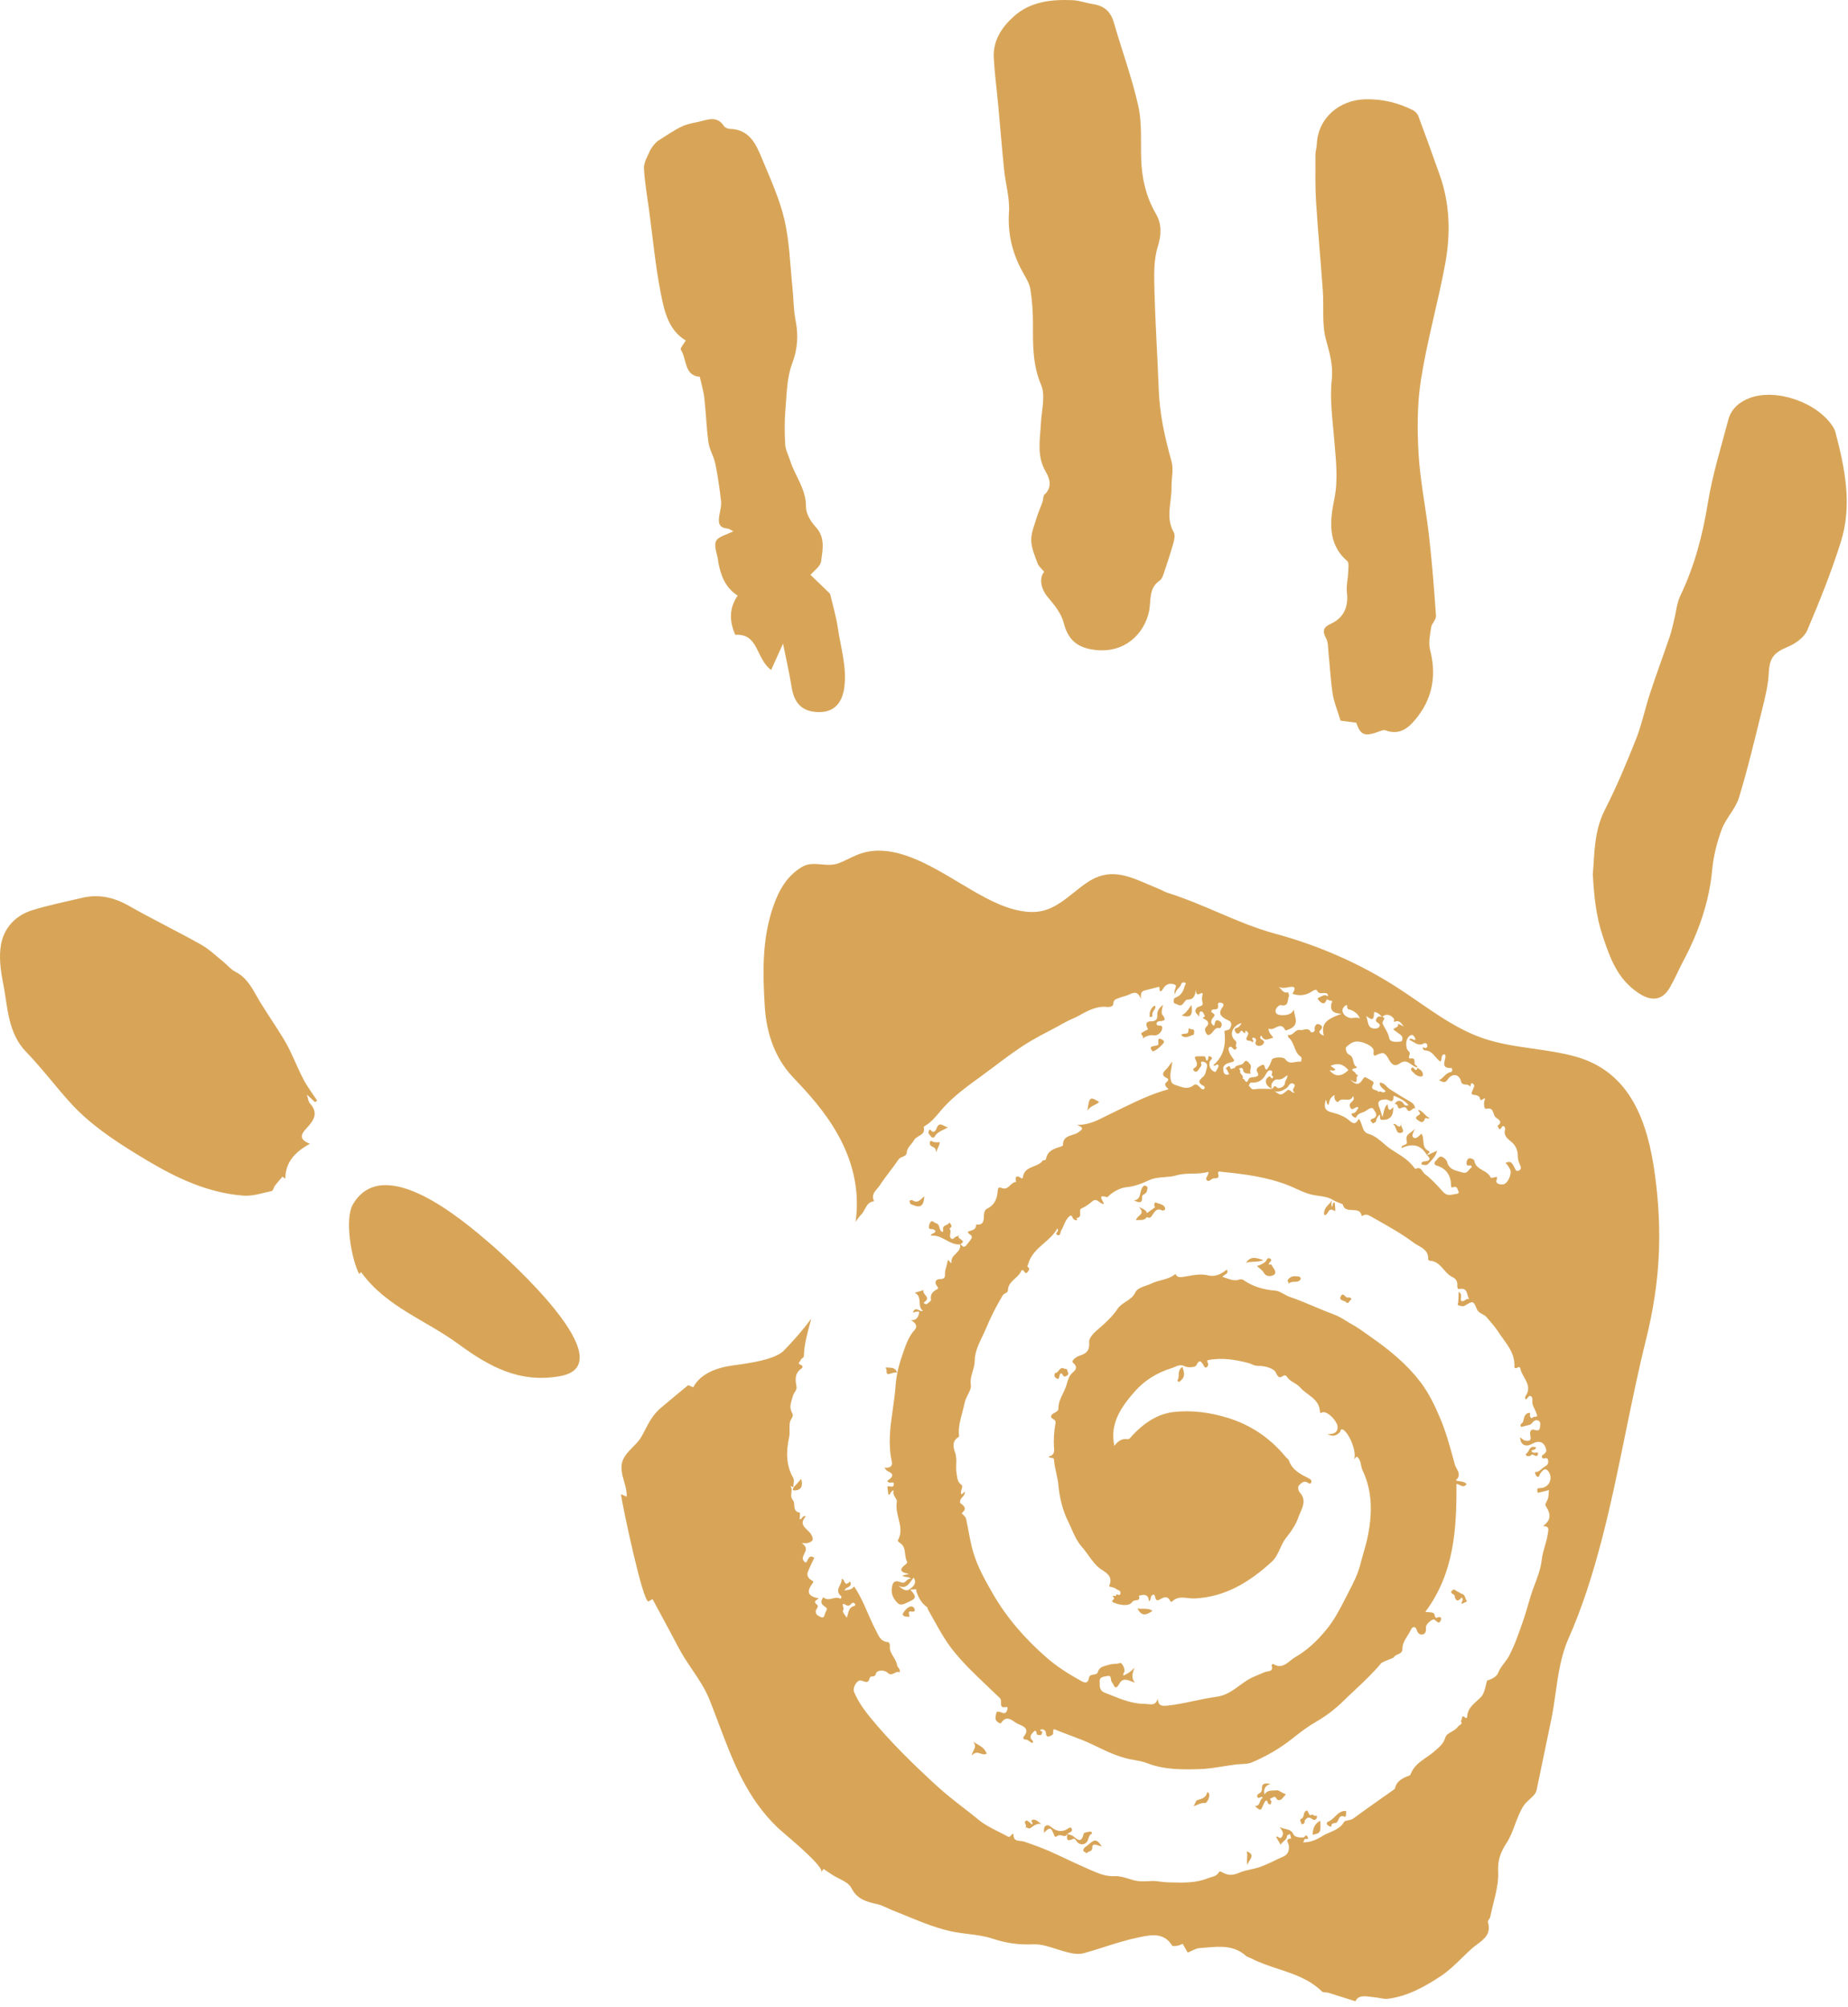 <svg width="269" height="292" viewBox="0 0 269 292" fill="none" xmlns="http://www.w3.org/2000/svg">
<path d="M151.989 83.192C151.645 82.77 151.196 82.424 151.032 81.975C150.632 80.884 150.138 79.752 150.108 78.624C150.079 77.555 150.556 76.461 150.875 75.398C151.119 74.586 151.478 73.809 151.76 73.007C151.883 72.657 151.821 72.151 152.05 71.946C153.225 70.893 152.767 69.561 152.238 68.668C150.86 66.344 151.4 63.964 151.519 61.56C151.613 59.693 152.212 57.573 151.547 56.007C150.3 53.069 150.35 50.158 150.36 47.146C150.366 45.455 150.251 43.746 149.982 42.079C149.841 41.201 149.298 40.369 148.854 39.563C147.349 36.839 146.664 34.004 146.869 30.833C146.999 28.832 146.374 26.79 146.166 24.759C145.845 21.62 145.596 18.475 145.305 15.334C145.091 13.022 144.783 10.716 144.657 8.399C144.524 5.936 145.787 4.013 147.514 2.44C149.948 0.221 153.003 -0.104 156.118 0.024C157.122 0.065 158.107 0.449 159.112 0.599C160.717 0.838 161.674 1.681 162.132 3.268C163.299 7.314 164.762 11.287 165.686 15.384C166.24 17.835 166.041 20.464 166.111 23.014C166.19 25.889 166.791 28.573 168.257 31.108C169.094 32.555 169.094 34.103 168.531 35.891C167.903 37.886 167.994 40.16 168.048 42.306C168.17 47.133 168.497 51.954 168.676 56.78C168.809 60.323 169.576 63.724 170.529 67.124C170.859 68.298 170.505 69.655 170.527 70.927C170.562 73.089 169.63 75.287 170.844 77.424C171.073 77.826 170.942 78.52 170.799 79.029C170.38 80.523 169.885 81.996 169.389 83.467C169.268 83.827 169.109 84.27 168.824 84.462C167.128 85.602 167.6 87.429 167.247 89.016C166.529 92.242 163.704 95.1 159.357 94.563C156.841 94.252 155.467 93.125 154.832 90.613C154.489 89.257 153.462 88.004 152.523 86.889C151.524 85.707 151.212 84.188 151.989 83.192Z" fill="#D8A558"/>
<path d="M231.849 127.168C232.127 124.436 231.968 121.068 233.579 117.897C235.276 114.557 236.742 111.088 238.124 107.602C238.98 105.445 239.443 103.135 240.171 100.923C241.088 98.138 242.108 95.388 243.055 92.613C243.311 91.863 243.472 91.081 243.666 90.31C243.978 89.072 244.084 87.738 244.623 86.611C246.666 82.334 247.845 77.861 248.601 73.18C249.262 69.095 250.518 65.102 251.576 61.086C252.004 59.458 253.214 58.454 254.746 57.891C258.644 56.461 264.686 58.622 266.873 62.194C266.988 62.383 267.091 62.59 267.147 62.801C268.55 68.1 269.657 73.474 267.954 78.862C266.574 83.23 264.865 87.507 263.063 91.723C262.627 92.742 261.366 93.641 260.277 94.097C258.126 94.995 257.572 95.748 257.46 98.013C257.373 99.762 256.927 101.508 256.503 103.222C255.441 107.516 254.423 111.827 253.131 116.054C252.629 117.696 251.227 119.048 250.621 120.675C249.92 122.558 249.414 124.577 249.229 126.574C248.785 131.365 247.202 135.741 244.969 139.939C244.306 141.185 243.767 142.501 243.055 143.715C241.921 145.647 240.302 145.726 238.409 144.431C235.451 142.406 234.412 139.54 233.308 136.245C232.352 133.388 232.049 130.656 231.849 127.168Z" fill="#D8A558"/>
<path d="M197.416 105.156C196.337 105.019 195.577 104.922 195.141 104.866C194.683 103.36 194.18 102.192 193.991 100.974C193.681 98.971 193.584 96.934 193.375 94.915C193.303 94.219 193.341 93.433 193.021 92.859C192.435 91.805 192.652 91.245 193.7 90.77C195.594 89.91 196.311 88.318 196.058 86.199C195.945 85.256 196.208 84.273 196.243 83.305C196.264 82.732 196.405 81.885 196.097 81.621C193.136 79.08 193.628 75.578 194.229 72.598C194.804 69.746 194.465 67.128 194.25 64.39C194.01 61.349 193.533 58.258 193.853 55.263C194.088 53.067 193.517 51.32 192.989 49.328C192.407 47.133 192.72 44.711 192.558 42.394C192.253 38.026 191.838 33.665 191.566 29.294C191.426 27.033 191.48 24.759 191.478 22.49C191.477 21.995 191.655 21.5 191.676 21.003C191.84 17.171 194.958 14.517 198.798 14.444C201.284 14.397 203.489 14.951 205.638 16.015C205.983 16.185 206.334 16.553 206.467 16.911C207.53 19.746 208.551 22.597 209.566 25.45C211.073 29.689 211.169 34.066 210.365 38.403C209.325 44.011 207.749 49.527 206.854 55.154C206.286 58.721 206.281 62.434 206.494 66.054C206.731 70.073 207.574 74.054 208.025 78.067C208.458 81.907 208.762 85.764 209.028 89.62C209.064 90.15 208.413 90.697 208.326 91.273C208.162 92.357 207.906 93.538 208.168 94.554C209.076 98.071 208.594 101.326 206.431 104.176C205.331 105.626 203.947 107.126 201.671 106.265C201.455 106.184 201.137 106.293 200.892 106.384C198.609 107.228 198.073 107.002 197.416 105.156Z" fill="#D8A558"/>
<path d="M45.852 160.359C45.551 160.077 45.251 159.793 44.667 159.263C44.879 159.935 44.897 160.306 45.092 160.518C46.383 161.897 45.711 163.01 44.685 164.089C43.907 164.919 43.324 165.733 45.11 166.422C42.935 167.624 41.538 169.109 41.538 171.495C41.396 171.407 41.254 171.319 41.113 171.212C40.759 171.637 40.37 172.06 40.034 172.502C39.84 172.75 39.752 173.262 39.556 173.298C38.177 173.599 36.762 174.075 35.401 173.969C30.29 173.562 25.817 171.477 21.396 168.843C17.806 166.686 14.323 164.513 11.352 161.613C9.425 159.704 7.78 157.53 5.994 155.479C5.304 154.684 4.615 153.888 3.872 153.128C1.061 150.282 1.149 146.446 0.424 142.912C0.07 141.109 -0.177 139.129 0.159 137.361C0.619 134.975 2.281 133.189 4.668 132.447C7.038 131.705 9.496 131.227 11.919 130.644C14.359 130.061 16.587 130.556 18.78 131.811C22.192 133.755 25.747 135.47 29.178 137.397C30.38 138.051 31.389 139.041 32.467 139.907C33.068 140.384 33.581 141.056 34.253 141.391C36.109 142.328 36.852 144.113 37.825 145.74C39.063 147.772 40.459 149.716 41.644 151.785C42.581 153.465 43.254 155.303 44.155 157.017C44.721 158.113 45.481 159.102 46.171 160.146C46.065 160.218 45.959 160.289 45.852 160.359Z" fill="#D8A558"/>
<path d="M117.977 83.65C118.861 84.497 119.816 85.397 120.749 86.32C120.874 86.444 120.905 86.677 120.949 86.866C121.294 88.35 121.734 89.821 121.952 91.324C122.369 94.202 123.284 97.028 122.904 99.999C122.6 102.371 121.325 103.642 119.193 103.614C116.826 103.582 115.614 102.404 115.229 99.978C114.901 97.914 114.425 95.874 113.979 93.651C113.348 95.051 112.826 96.208 112.251 97.483C110.013 95.88 110.466 92.137 107.031 92.374C106.084 90.246 106.198 88.375 107.379 86.66C105.566 85.519 104.901 83.71 104.541 81.728C104.531 81.674 104.54 81.616 104.531 81.562C104.394 80.604 103.886 79.475 104.226 78.74C104.539 78.065 105.767 77.814 106.741 77.297C106.405 77.137 106.156 76.93 105.891 76.906C104.478 76.78 104.555 75.867 104.732 74.854C104.844 74.213 105.033 73.548 104.96 72.92C104.749 71.09 104.49 69.258 104.12 67.453C103.906 66.407 103.274 65.437 103.127 64.39C102.825 62.236 102.765 60.048 102.52 57.885C102.406 56.877 102.096 55.891 101.859 54.823C99.535 54.639 100.01 52.236 99.093 50.877C98.966 50.689 99.544 50.027 99.818 49.545C97.273 48.019 96.683 45.224 96.168 42.586C95.392 38.62 95.018 34.575 94.478 30.564C94.207 28.552 93.843 26.544 93.737 24.523C93.695 23.723 94.183 22.865 94.54 22.084C94.832 21.444 95.289 20.878 95.758 20.5C96.938 19.78 98.067 18.95 99.315 18.377C100.284 17.932 101.407 17.831 102.448 17.534C103.597 17.208 104.621 17.161 105.373 18.336C105.524 18.571 105.944 18.747 106.244 18.754C109.088 18.813 110.044 20.964 110.914 23.068C112.122 25.988 113.471 28.906 114.183 31.959C114.929 35.166 115.005 38.53 115.352 41.828C115.519 43.42 115.497 45.045 115.806 46.606C116.237 48.794 116.116 50.763 115.3 52.928C114.527 54.98 114.523 57.344 114.331 59.584C114.186 61.273 114.197 62.989 114.299 64.683C114.347 65.482 114.777 66.257 115.025 67.046C115.727 69.282 117.355 71.158 117.319 73.722C117.306 74.706 118.001 75.885 118.718 76.654C120.17 78.212 119.744 79.995 119.523 81.681C119.426 82.417 118.481 83.042 117.977 83.65Z" fill="#D8A558"/>
<path d="M52.285 185.372C51.197 183.36 50.092 177.42 51.38 175.228C55.844 167.633 67.472 177.614 71.371 180.971C73.737 183.007 91.058 198.483 81.559 200.227C75.578 201.325 71.102 198.768 66.732 195.566C61.852 191.99 56.251 190.188 52.56 185.097" fill="#D8A558"/>
<path fill-rule="evenodd" clip-rule="evenodd" d="M111.324 146.491C111.556 150.26 112.771 153.919 115.384 156.692C115.461 156.774 115.54 156.858 115.62 156.943C119.264 160.802 125.907 167.838 124.548 177.798C124.789 177.406 125.059 177.035 125.38 176.703C125.585 176.491 125.732 176.218 125.878 175.946C126.171 175.4 126.465 174.853 127.24 174.783C126.815 173.969 127.267 173.44 127.702 172.932C127.834 172.778 127.964 172.625 128.068 172.467C128.529 171.765 129.036 171.093 129.543 170.421C129.971 169.854 130.399 169.287 130.799 168.701C130.937 168.5 131.164 168.408 131.384 168.319C131.678 168.2 131.957 168.087 131.986 167.725C132.029 167.194 132.325 166.842 132.614 166.499C132.772 166.311 132.927 166.126 133.038 165.916C133.183 165.639 133.467 165.473 133.747 165.308C134.21 165.037 134.662 164.772 134.459 164.029C134.446 163.983 134.532 163.883 134.594 163.848C135.471 163.361 136.094 162.618 136.718 161.874L136.718 161.874L136.718 161.874C136.945 161.604 137.172 161.333 137.411 161.075C138.967 159.395 140.798 158.063 142.647 156.718C142.775 156.625 142.904 156.531 143.033 156.437C143.659 155.981 144.277 155.516 144.896 155.05C146.577 153.786 148.258 152.522 150.073 151.451C150.937 150.94 151.827 150.474 152.718 150.007L152.718 150.007L152.718 150.007C153.49 149.602 154.262 149.198 155.017 148.765C155.364 148.566 155.727 148.405 156.09 148.244L156.09 148.243C156.453 148.083 156.816 147.921 157.166 147.721C158.349 147.046 159.655 146.364 161.077 146.513C161.662 146.574 162.05 146.414 162.065 146.027C162.085 145.506 162.392 145.394 162.694 145.285C162.757 145.262 162.819 145.24 162.879 145.213C163.105 145.114 163.346 145.046 163.586 144.978C163.87 144.898 164.153 144.818 164.411 144.686C165.177 144.296 165.719 144.343 166.068 145.36C166.068 145.308 166.067 145.256 166.066 145.206L166.066 145.203C166.059 144.687 166.054 144.247 166.634 144.113C166.952 144.04 167.268 143.955 167.583 143.87L167.584 143.87L167.584 143.87C167.868 143.794 168.152 143.718 168.438 143.65C168.444 143.648 168.451 143.646 168.458 143.644L168.472 143.641L168.491 143.635C168.613 143.599 168.789 143.547 168.781 143.772C168.754 144.591 169.169 144.124 169.281 143.906C169.664 143.163 170.344 143.011 170.964 143.249C171.257 143.362 171.183 143.561 171.088 143.819C170.997 144.065 170.886 144.364 171.051 144.694C171.109 144.241 171.34 143.997 171.555 143.77C171.714 143.603 171.865 143.444 171.931 143.217C172.012 142.936 172.288 142.889 172.494 142.985C172.682 143.072 172.614 143.166 172.54 143.267C172.507 143.313 172.472 143.361 172.46 143.41C172.269 144.18 171.976 144.828 171.161 145.127C170.883 145.229 170.781 145.491 170.849 145.803C170.893 146.005 171.031 146.041 171.169 146.076C171.234 146.093 171.299 146.11 171.354 146.143C171.919 146.486 172.159 146.146 172.38 145.832C172.519 145.635 172.651 145.449 172.852 145.449C173.76 145.451 173.935 144.914 174.094 144.022C174.102 144.847 174.387 144.72 174.67 144.594C174.814 144.529 174.959 144.465 175.066 144.527C175.055 144.607 175.042 144.686 175.029 144.765C174.971 145.117 174.915 145.456 175.036 145.843C175.165 146.257 174.897 146.347 174.613 146.442C174.431 146.503 174.242 146.566 174.147 146.718C173.862 147.172 174.063 147.379 174.308 147.632C174.392 147.718 174.482 147.811 174.559 147.921C174.573 147.538 174.589 147.174 174.795 147.168C175.066 147.16 175.166 147.384 175.266 147.608C175.306 147.697 175.345 147.786 175.396 147.86C175.381 147.903 175.318 147.937 175.255 147.971C175.12 148.044 174.984 148.117 175.327 148.282C175.936 148.576 176.046 148.986 175.609 149.391C175.239 149.733 175.457 150.128 175.594 150.375L175.605 150.396L175.615 150.414C175.824 150.798 176.225 150.498 176.415 150.286C176.476 150.219 176.532 150.147 176.588 150.076C176.837 149.76 177.075 149.459 177.593 149.616C178.036 149.157 177.829 148.687 177.4 148.506C176.97 148.324 176.896 148.631 176.823 148.932C176.793 149.054 176.764 149.175 176.711 149.262C176.108 148.909 176.313 148.36 176.563 148.095C176.966 147.669 176.739 147.525 176.495 147.37C176.434 147.331 176.373 147.292 176.319 147.248C176.304 146.899 176.553 146.883 176.806 146.867C177.066 146.851 177.33 146.834 177.312 146.453C177.31 146.417 177.306 146.377 177.301 146.336C177.274 146.093 177.241 145.799 177.741 145.903C178.39 146.038 177.951 146.564 177.888 146.64L177.887 146.64C177.887 146.641 177.886 146.641 177.885 146.642C177.883 146.645 177.881 146.647 177.88 146.648C177.328 147.498 177.718 147.899 178.483 148.316C178.53 148.341 178.586 148.366 178.645 148.392C178.977 148.537 179.425 148.734 179.139 149.454C178.99 149.827 178.769 149.868 178.558 149.908C178.441 149.929 178.328 149.951 178.231 150.027C178.466 151.928 178.175 153.656 176.622 154.975C176.729 155.133 176.874 155.05 177.01 154.971C177.158 154.887 177.296 154.807 177.366 155.048C177.41 155.199 177.28 155.407 177.158 155.602C177.121 155.661 177.085 155.72 177.055 155.774C177.046 155.791 177.038 155.81 177.03 155.829C176.991 155.922 176.947 156.027 176.746 155.932C176.102 155.628 175.969 155.068 176.085 154.489C176.102 154.404 176.179 154.322 176.255 154.242C176.412 154.075 176.565 153.912 176.175 153.726C175.906 153.597 175.888 153.775 175.868 153.967C175.848 154.149 175.828 154.343 175.59 154.297C175.448 153.675 175.416 153.676 175 153.691C174.894 153.695 174.764 153.699 174.601 153.695C173.787 153.673 173.86 153.831 174.062 154.265C174.088 154.32 174.115 154.38 174.144 154.444C174.243 154.672 174.331 155.136 173.92 155.361C173.66 155.503 173.585 155.675 173.876 155.871C174.075 156.004 174.231 155.957 174.365 155.764C174.423 155.68 174.487 155.598 174.551 155.516C174.669 155.365 174.786 155.214 174.87 155.045C174.901 154.982 174.878 154.888 174.855 154.795C174.811 154.617 174.768 154.441 175.106 154.477C175.453 154.513 175.795 154.801 175.698 155.212C175.68 155.289 175.663 155.368 175.645 155.45C175.542 155.918 175.428 156.438 175.123 156.681C174.411 157.246 174.373 157.574 175.172 157.993C175.385 158.106 175.421 158.327 175.241 158.464C175.134 158.546 174.976 158.521 174.796 158.336C174.782 158.321 174.767 158.306 174.751 158.29L174.749 158.288C174.502 158.03 174.105 157.616 173.806 157.863C173 158.529 172.276 158.276 171.505 158.007C171.395 157.969 171.285 157.93 171.173 157.894C170.623 157.715 170.476 157.545 170.388 156.915C170.319 156.425 170.403 155.968 170.495 155.466C170.552 155.15 170.613 154.816 170.641 154.446C170.504 154.623 170.389 154.782 170.285 154.927C170.083 155.206 169.923 155.429 169.724 155.608C169.142 156.133 169.142 156.555 169.816 156.842C170.181 156.998 170.051 157.264 169.898 157.371C169.333 157.767 169.685 158.106 170.103 158.487C167.6 159.165 165.38 160.249 163.195 161.316C162.711 161.553 162.23 161.788 161.747 162.018C161.473 162.148 161.204 162.284 160.936 162.42C159.687 163.052 158.451 163.678 156.799 163.688C157.8 164.123 157.599 164.277 157.087 164.67L157.084 164.673L157.054 164.695L157.037 164.708L157.011 164.729C156.762 164.921 156.433 165.024 156.103 165.127C155.407 165.345 154.704 165.565 154.732 166.633C154.734 166.695 154.566 166.789 154.462 166.822C154.417 166.837 154.371 166.851 154.326 166.865C153.387 167.16 152.457 167.451 152.257 168.652C152.234 168.792 152.067 168.81 151.939 168.825C151.869 168.832 151.81 168.839 151.794 168.863C151.49 169.298 150.985 169.499 150.48 169.7C149.737 169.996 148.994 170.292 148.899 171.338C148.894 171.391 148.754 171.488 148.736 171.476C148.091 171.044 147.695 171.001 147.911 171.977C147.559 171.977 147.308 172.216 147.056 172.456C146.715 172.781 146.372 173.107 145.776 172.848C145.286 172.634 145.257 172.972 145.225 173.342L145.222 173.379L145.221 173.395C145.124 174.494 144.712 175.403 143.625 175.903C143.487 175.967 143.321 176.179 143.256 176.511C143.231 176.642 143.225 176.799 143.219 176.964C143.196 177.579 143.169 178.301 142.096 178.174C142.101 178.839 141.67 178.964 141.198 179.102C141.126 179.122 141.054 179.144 140.981 179.167C140.771 179.235 140.945 179.459 141.174 179.613C141.663 179.943 141.564 180.08 140.725 181.116C140.323 181.613 140.118 181.375 139.877 181.094C139.854 181.068 139.832 181.042 139.809 181.016C140.409 180.711 140.125 180.517 139.841 180.323C139.602 180.161 139.363 179.998 139.651 179.768C139.62 179.779 139.589 179.79 139.558 179.802L139.521 179.816L139.52 179.816C139.424 179.853 139.328 179.89 139.229 179.91C139.121 179.932 139.025 180.016 138.931 180.099C138.777 180.234 138.629 180.364 138.446 180.202C138.233 180.014 138.277 179.761 138.321 179.502C138.365 179.242 138.411 178.976 138.205 178.759C138.708 178.477 138.476 178.208 138.244 177.94C138.225 177.918 138.206 177.897 138.188 177.875C138.124 178.074 137.932 178.159 137.739 178.245C137.473 178.364 137.205 178.484 137.278 178.906C137.289 178.971 137.276 179.041 137.259 179.128C137.251 179.174 137.241 179.224 137.234 179.281C136.909 179.171 136.826 178.889 136.744 178.613C136.66 178.326 136.577 178.046 136.225 177.978C136.132 177.96 136.044 177.895 135.958 177.83C135.812 177.722 135.671 177.617 135.517 177.75C135.327 177.915 135.217 178.257 135.207 178.525C135.196 178.832 135.406 178.838 135.618 178.843C135.684 178.844 135.75 178.846 135.81 178.857C135.906 178.874 135.992 178.945 136.07 179.009C136.103 179.036 136.134 179.062 136.164 179.082C136.169 179.328 136.003 179.394 135.834 179.461C135.677 179.524 135.518 179.587 135.496 179.798C136.335 179.693 137.019 180.064 137.698 180.432C138.343 180.781 138.983 181.128 139.75 181.066C139.879 181.663 139.51 182.032 139.139 182.403C138.773 182.77 138.405 183.138 138.514 183.73C138.531 183.82 138.345 183.721 138.282 183.626C137.981 183.171 137.946 183.382 137.893 183.697C137.889 183.719 137.885 183.743 137.881 183.766C137.847 183.96 137.791 184.153 137.734 184.345C137.647 184.641 137.561 184.935 137.559 185.232C137.558 185.26 137.558 185.287 137.558 185.314V185.316V185.317C137.556 185.814 137.555 186.104 136.848 186.11C136.14 186.115 135.975 186.647 136.417 187.167C136.535 187.306 136.584 187.496 136.445 187.571C135.816 187.909 135.357 188.285 135.529 189.128C135.555 189.254 135.297 189.446 135.07 189.616C135.007 189.662 134.947 189.707 134.895 189.749C134.841 189.792 134.678 189.75 134.595 189.699C134.395 189.576 134.502 189.498 134.615 189.415L134.616 189.414L134.63 189.404C134.638 189.398 134.646 189.392 134.654 189.386C135.152 189.006 134.916 188.711 134.679 188.416C134.502 188.194 134.324 187.972 134.457 187.714L133.791 187.909L133.151 188.097C133.799 188.425 133.832 188.965 133.865 189.499C133.893 189.96 133.921 190.417 134.344 190.73C134.165 190.825 133.968 190.73 133.769 190.634C133.449 190.479 133.126 190.323 132.873 190.966C132.972 190.959 133.094 190.93 133.217 190.901C133.53 190.827 133.845 190.752 133.791 191.044C133.719 191.431 133.496 192.188 132.587 192.075C133.243 192.455 133.639 192.954 133.136 193.511C132.265 194.476 131.877 195.615 131.476 196.794L131.475 196.797C131.418 196.962 131.362 197.128 131.304 197.294C130.8 198.734 130.463 200.184 130.36 201.66C130.282 202.786 130.121 203.908 129.96 205.03C129.598 207.561 129.235 210.094 129.816 212.675C129.965 213.339 129.513 213.648 128.722 213.544C128.803 213.633 128.868 213.716 128.925 213.788C129.028 213.919 129.104 214.016 129.203 214.057C130.105 214.424 130.048 214.849 129.317 215.347C129.036 215.538 129.217 215.619 129.356 215.681C129.381 215.692 129.404 215.703 129.423 215.713C129.5 215.754 129.615 215.737 129.729 215.721C129.95 215.689 130.167 215.657 130.093 216.053C130.036 216.364 129.821 216.328 129.59 216.29C129.442 216.266 129.287 216.24 129.162 216.304L129.273 217.12L129.321 217.477C129.486 217.51 129.524 217.432 129.566 217.346C129.571 217.337 129.575 217.327 129.58 217.318L129.584 217.31C129.587 217.305 129.59 217.3 129.592 217.295C129.885 216.784 130.102 216.778 130.056 216.996C129.979 217.362 130.169 217.665 130.337 217.933C130.47 218.146 130.59 218.338 130.553 218.522C130.387 219.328 130.586 220.122 130.783 220.915C131.051 221.986 131.317 223.054 130.682 224.141C130.656 224.185 130.829 224.396 130.946 224.466C131.609 224.862 131.684 225.492 131.759 226.123C131.807 226.535 131.856 226.947 132.069 227.294C132.097 227.34 131.937 227.544 131.828 227.624C130.835 228.347 131.01 228.805 132.345 229.006L131.345 229.248C131.533 229.413 131.73 229.432 131.929 229.452C132.161 229.475 132.396 229.499 132.622 229.752C132.28 229.655 132.099 229.837 131.921 230.017C131.735 230.204 131.551 230.389 131.19 230.247C130.379 229.928 129.929 230.012 129.809 231.117C129.704 232.093 130.151 232.728 130.676 233.267C131.064 233.666 131.625 233.393 132.095 233.163C132.147 233.138 132.197 233.113 132.246 233.09L132.26 233.083L132.281 233.074C132.305 233.063 132.328 233.052 132.351 233.042C133.402 232.581 133.419 232.276 132.494 231.3C132.545 231.297 132.593 231.293 132.639 231.29C132.691 231.286 132.739 231.283 132.786 231.279L132.788 231.279C132.971 231.265 133.121 231.254 133.271 231.25C133.407 231.247 133.39 231.312 133.373 231.379C133.365 231.411 133.356 231.443 133.364 231.468C133.667 232.409 134.105 233.259 134.946 233.847C134.99 233.878 135.004 233.946 135.02 234.017C135.031 234.07 135.042 234.124 135.066 234.165C135.332 234.629 135.59 235.096 135.849 235.563C136.706 237.111 137.562 238.657 138.672 240.066C140.181 241.981 141.934 243.643 143.687 245.306C144.175 245.769 144.662 246.231 145.144 246.698C145.193 246.746 145.245 246.791 145.296 246.836C145.507 247.02 145.709 247.198 145.713 247.523C145.714 247.587 145.712 247.652 145.71 247.716V247.716C145.698 248.137 145.686 248.534 146.438 248.381C146.766 248.314 146.664 248.661 146.58 248.889C146.386 249.412 146.039 249.277 145.732 249.158L145.729 249.156C145.698 249.144 145.666 249.132 145.636 249.121C145.621 249.115 145.607 249.11 145.592 249.105C145.579 249.101 145.565 249.096 145.551 249.092C145.262 249.005 145.07 249.025 145.015 249.296C145.005 249.349 144.992 249.402 144.98 249.456C144.899 249.812 144.813 250.188 145.141 250.488C145.303 250.636 145.62 250.873 145.749 250.675C146.411 249.653 147.133 250.157 147.691 250.546C147.813 250.632 147.928 250.712 148.032 250.769C148.118 250.815 148.231 250.862 148.356 250.914C148.994 251.179 149.935 251.57 149.013 252.692C148.847 252.893 149.063 253.135 149.227 253.114C149.481 253.082 149.663 253.224 149.841 253.363C149.989 253.478 150.135 253.591 150.316 253.601C150.436 253.376 150.341 253.293 150.25 253.213C150.228 253.193 150.206 253.174 150.188 253.153C149.775 252.687 150.189 252.259 150.413 252.027L150.414 252.026L150.418 252.021C150.427 252.013 150.434 252.005 150.442 251.997C150.453 251.985 150.464 251.974 150.473 251.964C150.8 251.61 150.869 252.027 150.922 252.341L150.925 252.359C150.937 252.429 151.345 252.502 151.532 252.446C151.607 252.424 151.645 252.28 151.684 252.136C151.701 252.071 151.718 252.007 151.739 251.953C151.258 251.834 151.348 251.65 151.739 251.624C151.877 251.615 152.228 251.797 152.248 252.158C152.29 252.908 152.699 252.692 153.078 252.491C153.1 252.479 153.121 252.468 153.142 252.457C153.317 252.366 153.312 252.191 153.307 252.018C153.302 251.853 153.297 251.689 153.449 251.601C154.213 251.923 154.979 252.209 155.739 252.493L155.739 252.493C156.882 252.92 158.011 253.342 159.103 253.872L159.171 253.905C160.635 254.616 162.116 255.335 163.701 255.788C164.161 255.919 164.642 256.005 165.118 256.09C165.757 256.204 166.386 256.316 166.94 256.534C169.424 257.51 171.957 257.482 174.494 257.422C175.684 257.393 176.87 257.204 178.057 257.014L178.057 257.014L178.059 257.014L178.06 257.014L178.061 257.013L178.062 257.013L178.063 257.013C178.666 256.917 179.27 256.82 179.874 256.745C180.131 256.713 180.401 256.699 180.671 256.685C181.219 256.657 181.765 256.628 182.191 256.45C184.339 255.547 186.355 254.384 188.208 252.899C189.268 252.049 190.387 251.207 191.592 250.515C193.028 249.69 194.353 248.67 195.526 247.523C196.067 246.993 196.62 246.474 197.173 245.955C198.511 244.698 199.85 243.441 201.032 242.028C201.164 241.869 201.79 241.622 202.274 241.432C202.59 241.307 202.846 241.206 202.865 241.169C202.987 240.932 203.231 240.824 203.474 240.718C203.809 240.571 204.139 240.426 204.137 239.942C204.134 239.182 204.51 238.587 204.887 237.992C205.07 237.703 205.252 237.414 205.392 237.106C205.617 236.607 206.084 236.66 206.211 237.124C206.349 237.632 206.659 237.894 207.047 237.828C207.581 237.738 207.593 237.235 207.565 236.751C207.541 236.326 208.504 235.495 208.779 235.649C208.855 235.692 208.935 235.764 209.016 235.836C209.244 236.042 209.481 236.254 209.684 235.85C209.977 235.269 209.572 235.172 209.071 235.418C209.047 235.43 208.879 235.265 208.87 235.173C208.814 234.624 208.466 234.608 208.019 234.586C207.849 234.578 207.664 234.569 207.475 234.529C211.679 228.911 212.046 222.451 212.007 215.909C212.174 215.931 212.333 216.01 212.488 216.086C212.832 216.254 213.154 216.412 213.485 215.933C213.214 215.64 212.874 215.59 212.52 215.538C212.315 215.508 212.105 215.478 211.901 215.399C212.635 214.769 212.309 214.173 212.022 213.65C211.924 213.47 211.831 213.299 211.786 213.139C211.709 212.86 211.632 212.58 211.555 212.301C210.998 210.273 210.438 208.239 209.606 206.286C208.815 204.427 207.943 202.624 206.721 201.035C204.792 198.526 202.373 196.517 199.791 194.708C199.663 194.618 199.535 194.528 199.408 194.437C199.308 194.365 199.209 194.294 199.109 194.222C198.359 193.685 197.608 193.146 196.804 192.704C196.518 192.547 196.243 192.377 195.967 192.206C195.406 191.858 194.84 191.508 194.166 191.26C193.211 190.909 192.27 190.512 191.327 190.113L191.327 190.113C190.151 189.616 188.972 189.119 187.76 188.708C187.458 188.606 187.163 188.442 186.874 188.281C186.463 188.053 186.062 187.83 185.666 187.797C183.936 187.654 182.378 187.219 180.962 186.225C180.83 186.132 180.576 186.122 180.414 186.177C179.727 186.414 179.13 186.199 178.505 185.974C178.321 185.907 178.134 185.84 177.942 185.783C178.029 185.657 178.168 185.569 178.302 185.484C178.571 185.315 178.818 185.159 178.58 184.73C177.793 185.378 176.863 185.829 175.882 185.58C174.879 185.326 173.932 185.495 172.987 185.664L172.986 185.664C172.701 185.716 172.415 185.767 172.129 185.806C171.591 185.879 171.327 185.792 171.098 185.369C170.495 185.887 169.764 186.082 169.036 186.275C168.578 186.397 168.121 186.518 167.699 186.72C167.451 186.839 167.165 186.941 166.878 187.042C166.194 187.285 165.5 187.532 165.272 188.028C164.967 188.696 164.435 189.041 163.897 189.39C163.443 189.684 162.985 189.981 162.653 190.477C161.9 191.604 160.729 192.672 159.597 193.627C159.102 194.044 158.487 194.765 158.536 195.291C158.65 196.505 158.137 196.945 157.125 197.269C156.664 197.417 155.831 198.009 156.212 198.311C157.03 198.96 156.422 199.473 156.16 199.694L156.158 199.696C155.64 200.132 155.468 200.731 155.307 201.291L155.307 201.292C155.284 201.371 155.262 201.449 155.238 201.525C155.21 201.62 155.18 201.712 155.148 201.801C155.03 202.126 154.877 202.441 154.722 202.757C154.391 203.437 154.056 204.123 154.067 204.931C154.072 205.261 153.807 205.402 153.539 205.545C153.342 205.65 153.143 205.755 153.048 205.938C152.899 206.226 153.084 206.342 153.288 206.47C153.488 206.595 153.707 206.732 153.647 207.053C153.415 208.289 153.34 209.555 153.439 210.82C153.485 211.403 153.291 211.826 152.628 211.914C152.734 212.09 152.914 212.111 153.076 212.13C153.252 212.15 153.406 212.168 153.421 212.379C153.468 213.048 153.611 213.7 153.754 214.35C153.886 214.952 154.018 215.553 154.072 216.163C154.237 218.003 154.718 219.844 155.488 221.394C155.651 221.721 155.801 222.062 155.952 222.407L155.953 222.41L155.953 222.41C156.357 223.33 156.774 224.279 157.485 225.083C157.819 225.46 158.118 225.877 158.418 226.294C159.012 227.122 159.607 227.95 160.469 228.468C161.543 229.114 161.922 229.748 161.429 230.825C161.556 230.867 161.683 230.898 161.804 230.927C162.063 230.989 162.296 231.045 162.444 231.189C162.511 231.254 162.609 231.293 162.709 231.333C162.934 231.422 163.168 231.515 163.077 231.909C163.02 232.154 162.865 232.088 162.726 232.029C162.597 231.974 162.482 231.925 162.47 232.135C162.464 232.252 162.314 232.227 162.183 232.206C162.009 232.178 161.867 232.155 162.135 232.474C162.23 232.586 162.13 232.678 162.031 232.769C161.888 232.902 161.746 233.034 162.206 233.223C162.981 233.541 164.367 233.796 164.819 233.083C164.927 232.913 165.147 232.881 165.356 232.85C165.681 232.802 165.979 232.759 165.777 232.197C166.514 231.975 167.177 231.914 167.242 233.001C167.432 232.882 167.47 232.697 167.507 232.519C167.555 232.286 167.601 232.065 167.983 232.019C168.071 232.079 168.111 232.229 168.152 232.385C168.231 232.683 168.315 233.003 168.762 232.759L168.771 232.754C169.422 232.397 169.935 232.116 170.371 232.978C170.425 233.085 170.52 233.114 170.631 233.005C171.32 232.333 172.137 232.429 172.934 232.523C173.261 232.561 173.585 232.599 173.895 232.584C178.406 232.362 181.895 230.177 185.098 227.263C185.702 226.714 186.02 226.014 186.336 225.318C186.574 224.794 186.812 224.272 187.169 223.82C187.928 222.862 188.639 221.839 189.017 220.726C189.092 220.505 189.191 220.279 189.292 220.048C189.695 219.127 190.128 218.14 189.167 217.122C189.056 217.005 188.79 216.352 189.147 216.055C189.165 216.04 189.184 216.025 189.202 216.008L189.231 215.983L189.261 215.957C189.526 215.723 189.829 215.455 190.275 215.688C190.308 215.706 190.344 215.728 190.381 215.752C190.574 215.873 190.809 216.02 190.882 215.6C190.926 215.339 190.73 215.216 190.436 215.068L190.424 215.062C189.283 214.488 188.114 213.901 187.639 212.552C187.586 212.401 187.455 212.279 187.324 212.156C187.297 212.131 187.271 212.107 187.245 212.082C187.225 212.062 187.206 212.043 187.187 212.023C187.176 212.012 187.165 212.001 187.155 211.99C187.143 211.976 187.131 211.963 187.12 211.949C184.89 209.255 182.11 207.356 178.775 206.322C176.214 205.529 173.547 205.15 170.896 205.444C168.473 205.713 166.493 207.089 164.831 208.862C164.781 208.915 164.733 208.975 164.685 209.035C164.523 209.236 164.359 209.44 164.121 209.405C163.241 209.276 162.685 209.745 162.208 210.381C161.508 207.095 163.22 204.717 165.129 202.526C166.551 200.893 168.386 199.733 170.52 199.081C170.689 199.029 170.847 198.96 171.001 198.893L171.001 198.893C171.464 198.691 171.896 198.502 172.528 198.827C172.827 198.981 173.962 199.028 174.149 198.65C174.57 197.795 174.777 198.007 175.158 198.585C175.185 198.624 175.207 198.673 175.23 198.722C175.308 198.889 175.39 199.065 175.631 198.939C175.834 198.832 175.924 198.583 175.824 198.325L175.817 198.308C175.813 198.297 175.808 198.287 175.804 198.277L175.797 198.26L175.796 198.258C175.713 198.057 175.657 197.92 176.054 197.856C178 197.542 179.885 197.838 181.753 198.334C181.912 198.376 182.055 198.439 182.199 198.503C182.465 198.62 182.735 198.739 183.121 198.735C184.014 198.724 185.395 199.063 185.693 199.677C186.105 200.529 186.253 200.543 186.905 200.129C186.981 200.081 187.25 200.183 187.309 200.285C187.56 200.72 187.964 200.963 188.368 201.207C188.688 201.399 189.007 201.592 189.254 201.88C189.572 202.25 189.975 202.55 190.378 202.849C191.218 203.474 192.059 204.099 192.129 205.373C192.144 205.663 192.271 205.603 192.411 205.536C192.471 205.508 192.533 205.478 192.59 205.474C193.374 205.416 194.611 206.79 194.692 207.523C194.791 208.406 194.194 208.687 193.231 208.68C194.097 209.116 194.569 208.856 195.042 208.38C195.057 208.365 195.07 208.325 195.086 208.275C195.146 208.09 195.248 207.776 195.666 208.138C196.535 208.889 197.461 211.209 197.127 212.266C197.193 212.258 197.244 212.191 197.296 212.124C197.404 211.982 197.514 211.836 197.774 212.217C197.989 212.533 198.057 212.869 198.124 213.202C198.175 213.453 198.225 213.702 198.338 213.939C199.779 216.963 199.753 220.136 199.143 223.329C198.965 224.259 198.702 225.173 198.439 226.087L198.439 226.087C198.286 226.618 198.133 227.149 197.996 227.683C197.647 229.052 197.006 230.315 196.368 231.538C196.207 231.848 196.048 232.159 195.89 232.469C195.068 234.08 194.247 235.687 193.05 237.142C191.716 238.765 190.252 240.143 188.507 241.142C188.289 241.267 188.073 241.441 187.85 241.62C187.15 242.183 186.386 242.798 185.311 242.102C185.285 242.086 185.08 242.252 185.092 242.288C185.352 243.063 184.901 243.139 184.468 243.213C184.321 243.238 184.175 243.263 184.06 243.315C183.8 243.433 183.536 243.541 183.272 243.65L183.271 243.65C182.685 243.892 182.098 244.133 181.546 244.48C181.164 244.719 180.802 244.985 180.44 245.25C179.441 245.982 178.443 246.712 177.034 246.897C175.947 247.04 174.868 247.269 173.788 247.498L173.787 247.498C172.535 247.764 171.279 248.03 170.003 248.164L169.957 248.169C169.271 248.242 168.56 248.317 168.534 247.14C168.264 248.088 167.7 248.025 167.116 247.96C166.967 247.943 166.816 247.926 166.668 247.926C164.888 247.925 163.298 247.287 161.706 246.648C161.398 246.524 161.09 246.401 160.781 246.282C160.06 246.005 160.067 245.382 160.074 244.836C160.074 244.775 160.075 244.714 160.075 244.655C160.075 244.621 160.074 244.587 160.073 244.554C160.056 244.048 160.608 243.961 161.036 243.893L161.037 243.893C161.102 243.883 161.163 243.873 161.219 243.863C161.648 243.782 161.681 244.055 161.714 244.332C161.733 244.487 161.752 244.644 161.841 244.741C161.916 244.821 161.98 244.951 162.045 245.081C162.241 245.478 162.443 245.883 162.959 244.953C163.404 244.151 164.03 244.392 164.71 244.654C164.745 244.668 164.781 244.681 164.816 244.695C164.834 244.702 164.851 244.708 164.868 244.715C164.887 244.722 164.906 244.729 164.925 244.736C165.015 244.769 165.106 244.801 165.197 244.829C164.626 244.141 164.845 243.501 165.073 242.833L165.076 242.824L165.078 242.819C165.088 242.787 165.099 242.756 165.11 242.724L165.123 242.684L165.136 242.645C164.683 243.198 164.136 243.521 163.54 243.806C163.457 243.605 163.533 243.486 163.601 243.377C163.637 243.322 163.67 243.27 163.679 243.211C163.77 242.644 163.233 241.914 163.095 241.964C162.811 242.065 162.522 242.084 162.235 242.103C161.965 242.12 161.697 242.138 161.438 242.225C161.316 242.266 161.19 242.299 161.064 242.333C160.533 242.475 160.007 242.615 159.804 243.289C159.717 243.576 159.458 243.615 159.192 243.654C158.889 243.699 158.577 243.746 158.506 244.166C158.377 244.935 157.962 244.913 157.352 244.574C155.598 243.598 153.896 242.536 152.385 241.223C149.285 238.528 146.597 235.479 144.526 231.899C143.41 229.972 142.318 228.013 141.68 225.901C141.375 224.892 141.179 223.841 140.982 222.789L140.982 222.788C140.875 222.215 140.768 221.642 140.643 221.074C140.571 220.745 140.391 220.579 140.211 220.411C140.132 220.338 140.052 220.264 139.982 220.177C140.693 219.62 140.51 219.211 139.836 218.749C139.646 218.619 139.78 218.152 140.022 217.907C140.239 217.688 140.442 217.467 140.468 217.045C140.413 217.053 140.328 217.134 140.24 217.218C140.027 217.42 139.794 217.642 139.91 216.906C139.921 216.84 139.948 216.765 139.976 216.685C140.057 216.458 140.151 216.196 139.905 216.012C139.433 215.661 139.365 215.199 139.29 214.697C139.275 214.592 139.259 214.486 139.239 214.379C139.161 213.953 139.176 213.529 139.191 213.103C139.212 212.522 139.232 211.938 139.019 211.338C138.812 210.755 138.499 209.694 139.491 209.131C139.636 209.049 139.611 208.877 139.586 208.702C139.576 208.638 139.567 208.573 139.566 208.512C139.545 207.48 139.809 206.499 140.072 205.519C140.196 205.056 140.321 204.593 140.415 204.125C140.5 203.702 140.703 203.301 140.896 202.92C141.148 202.422 141.382 201.957 141.318 201.521C141.21 200.797 141.398 200.165 141.584 199.537C141.73 199.047 141.876 198.558 141.879 198.028C141.889 196.752 142.445 195.595 142.998 194.442L142.998 194.442C143.194 194.035 143.389 193.629 143.56 193.218C144.237 191.588 145.045 190.018 145.951 188.495C146.041 188.343 146.188 188.264 146.33 188.187C146.522 188.084 146.703 187.986 146.714 187.722C146.748 186.942 147.247 186.487 147.747 186.031C148.101 185.708 148.456 185.385 148.645 184.946C148.743 184.719 148.961 184.788 149.086 185.004C149.232 185.258 149.413 185.35 149.596 185.055C149.603 185.044 149.61 185.033 149.618 185.022C149.622 185.016 149.626 185.011 149.63 185.005L149.631 185.003C149.633 185 149.635 184.998 149.637 184.995C149.646 184.981 149.657 184.967 149.667 184.953C149.783 184.795 149.913 184.616 149.711 184.45C149.508 184.283 149.548 184.195 149.613 184.054L149.622 184.034L149.628 184.021C149.633 184.01 149.638 183.998 149.643 183.987C149.649 183.972 149.655 183.958 149.66 183.942C149.664 183.931 149.668 183.92 149.672 183.908C149.674 183.9 149.677 183.893 149.679 183.885C150.062 182.55 151.012 181.722 151.966 180.89C152.696 180.254 153.428 179.615 153.913 178.746C154.092 178.985 153.958 179.166 153.848 179.315C153.738 179.465 153.651 179.583 153.93 179.694C154.257 179.824 154.31 179.598 154.366 179.36C154.39 179.257 154.414 179.152 154.462 179.073C154.607 178.831 154.719 178.569 154.831 178.307C155.038 177.821 155.245 177.335 155.666 176.979C155.91 176.773 156.011 176.868 156.147 177.212C156.208 177.365 156.425 177.527 156.591 177.552C156.886 177.596 156.798 177.454 156.73 177.346C156.694 177.287 156.664 177.238 156.703 177.234C157.277 177.175 157.252 176.803 157.228 176.451C157.21 176.19 157.193 175.94 157.421 175.837C157.996 175.576 158.511 175.232 158.959 174.83C159.412 174.423 159.713 174.653 160.02 174.888C160.221 175.041 160.424 175.197 160.674 175.181C160.659 175.056 160.57 174.89 160.481 174.725C160.245 174.287 160.012 173.852 161.157 174.191C161.199 174.203 161.268 174.131 161.334 174.061C161.361 174.032 161.388 174.004 161.413 173.982C162.139 173.33 163.119 172.83 163.934 172.75C165.157 172.628 166.198 172.22 167.248 171.732C167.977 171.393 168.755 171.334 169.523 171.276C170.101 171.232 170.673 171.189 171.216 171.027C172.001 170.793 172.785 170.78 173.561 170.767C174.349 170.754 175.129 170.742 175.895 170.498C175.934 170.767 175.813 170.979 175.708 171.163C175.591 171.367 175.495 171.536 175.656 171.709C175.871 171.94 176.072 171.796 176.278 171.648C176.409 171.555 176.542 171.46 176.683 171.456L176.736 171.455C177.13 171.445 177.5 171.437 177.337 170.862C177.202 170.388 177.508 170.447 177.712 170.487L177.713 170.487C177.732 170.491 177.75 170.494 177.766 170.497C177.781 170.5 177.796 170.502 177.808 170.503C181.176 170.837 184.528 171.256 187.7 172.54C188.044 172.679 188.385 172.835 188.725 172.99C189.479 173.333 190.232 173.677 191.023 173.847C191.32 173.91 191.623 173.953 191.925 173.996L191.925 173.996C192.626 174.095 193.326 174.194 193.967 174.558C193.833 174.791 193.642 174.993 193.45 175.195C193.046 175.62 192.641 176.048 192.758 176.768C193.02 176.858 193.147 176.644 193.28 176.419C193.465 176.109 193.661 175.778 194.241 176.189C194.418 176.315 194.374 175.904 194.329 175.484C194.308 175.289 194.286 175.092 194.287 174.946C194.031 174.989 194.007 175.142 193.98 175.32C193.965 175.419 193.948 175.526 193.89 175.626C193.71 175.205 193.821 174.931 193.927 174.669L193.927 174.669C193.934 174.652 193.94 174.636 193.947 174.619C193.955 174.6 193.962 174.581 193.969 174.562C194.259 174.759 194.736 174.945 195.073 175.076L195.074 175.076C195.295 175.163 195.456 175.225 195.461 175.252C195.628 176.025 196.25 176.046 196.861 176.068C197.489 176.09 198.105 176.111 198.204 176.945C198.225 176.937 198.246 176.928 198.267 176.92L198.285 176.913L198.299 176.908C198.305 176.905 198.311 176.903 198.317 176.9C198.32 176.899 198.323 176.898 198.325 176.897C198.332 176.894 198.338 176.891 198.344 176.889C198.363 176.88 198.381 176.872 198.399 176.862C198.842 176.614 199.198 176.794 199.6 177.024C199.767 177.119 199.934 177.214 200.101 177.308L200.273 177.406L200.526 177.548C202.329 178.568 204.132 179.587 205.794 180.829C205.999 180.982 206.231 181.114 206.463 181.246C207.208 181.671 207.964 182.102 207.887 183.244C207.883 183.306 208.038 183.435 208.123 183.439C209.077 183.484 209.619 184.104 210.162 184.726C210.551 185.171 210.94 185.617 211.483 185.854C211.876 186.026 212.178 186.453 212.134 187.004C212.119 187.2 212.122 187.615 212.406 187.557C213.329 187.368 213.476 187.891 213.63 188.436C213.691 188.655 213.754 188.878 213.868 189.059C213.621 188.916 213.442 189.042 213.266 189.167C213.093 189.288 212.922 189.408 212.692 189.274C212.628 189.127 212.646 188.957 212.663 188.785C212.694 188.484 212.726 188.178 212.325 187.979C212.319 188.131 212.316 188.28 212.312 188.426C212.303 188.785 212.295 189.13 212.26 189.472C212.255 189.519 212.241 189.569 212.227 189.618C212.187 189.759 212.148 189.894 212.342 189.951C212.607 190.029 212.973 190.128 213.17 190.01L213.212 189.986C214.416 189.268 214.458 189.244 214.958 190.448C215.133 190.869 215.475 191.053 215.8 191.227C216.014 191.343 216.222 191.454 216.369 191.628C216.484 191.763 216.6 191.898 216.716 192.032C217.202 192.595 217.692 193.162 218.11 193.809C218.33 194.151 218.569 194.48 218.806 194.808L218.806 194.809C219.679 196.016 220.536 197.202 220.434 198.868C220.424 199.018 220.61 199.149 220.773 199.047C221.007 198.899 221.238 198.819 221.308 199.152C221.397 199.584 221.626 199.99 221.856 200.396C222.329 201.235 222.803 202.076 222.056 203.148C221.996 203.233 221.938 203.506 222.145 203.637C222.203 203.579 222.261 203.505 222.319 203.432C222.447 203.271 222.573 203.112 222.698 203.113C223.006 203.116 223.091 203.537 223.062 203.758C222.997 204.248 223.192 204.645 223.386 205.041C223.483 205.239 223.58 205.437 223.644 205.646C223.656 205.687 223.67 205.727 223.684 205.765C223.766 205.995 223.829 206.171 223.385 206.142C223.311 206.137 223.23 206.187 223.15 206.236C222.978 206.342 222.808 206.447 222.705 206.023C222.695 205.981 222.703 205.922 222.711 205.86C222.733 205.702 222.756 205.528 222.477 205.588C222.278 205.63 222.055 205.822 221.957 206.008C221.869 206.171 221.828 206.357 221.786 206.545L221.785 206.545C221.76 206.659 221.734 206.773 221.699 206.882C221.671 206.965 221.594 207.032 221.518 207.098C221.366 207.229 221.214 207.359 221.442 207.624L222.767 207.288C222.862 207.216 222.947 207.122 223.031 207.027C223.247 206.787 223.463 206.547 223.858 206.674C224.253 206.801 224.216 207.162 224.186 207.462L224.186 207.464L224.185 207.473C224.184 207.488 224.182 207.503 224.181 207.517C224.179 207.538 224.177 207.559 224.175 207.579C224.143 208.004 223.995 208.25 223.41 208.061C222.621 207.808 222.703 208.638 222.769 208.942C222.942 209.742 222.449 209.681 222.019 209.61C221.834 209.579 221.665 209.445 221.497 209.311L221.497 209.31L221.496 209.31C221.448 209.271 221.399 209.233 221.351 209.197C221.324 209.177 221.297 209.158 221.27 209.14C221.322 210.236 222.051 210.623 223.037 210.078C224.063 209.51 224.79 209.831 225.05 210.854C225.155 211.266 224.903 211.453 224.689 211.613C224.557 211.71 224.44 211.797 224.43 211.918C224.481 212.264 224.677 212.227 224.877 212.19C225.092 212.15 225.31 212.109 225.356 212.544C225.411 213.068 225.151 213.223 224.878 213.385C224.797 213.433 224.714 213.483 224.638 213.543C224.564 213.601 224.492 213.663 224.42 213.725L224.419 213.726L224.419 213.726C224.233 213.886 224.048 214.046 223.834 214.144C223.78 214.169 223.709 214.172 223.641 214.176C223.486 214.184 223.349 214.191 223.478 214.446C223.49 214.47 223.503 214.498 223.517 214.529C223.575 214.658 223.651 214.827 223.771 214.864C223.996 214.935 224.038 214.801 224.084 214.657C224.104 214.596 224.124 214.533 224.159 214.483C224.171 214.465 224.184 214.447 224.197 214.429L224.198 214.427C224.508 213.986 224.927 213.39 225.437 214.165C226.115 215.194 225.418 216.519 224.19 216.521C223.77 216.521 223.771 216.628 223.772 216.858L223.772 216.892C223.772 217.26 223.892 217.223 224.111 217.156C224.139 217.147 224.168 217.138 224.199 217.13C224.221 217.123 224.244 217.117 224.268 217.112C224.312 217.101 224.357 217.091 224.401 217.081C224.46 217.067 224.519 217.054 224.579 217.041L224.58 217.041C224.871 216.976 225.17 216.91 225.467 216.803L225.462 216.877C225.4 217.946 225.399 217.966 225.012 218.713C224.929 218.874 224.93 218.999 225.015 219.136C225.815 220.421 225.747 221.169 224.614 222.054C225.491 222.052 225.417 222.491 225.335 222.971C225.324 223.033 225.313 223.096 225.305 223.159C225.218 223.777 225.046 224.372 224.874 224.968C224.684 225.623 224.494 226.28 224.416 226.974C224.265 228.295 223.779 229.582 223.279 230.867C222.956 231.699 222.702 232.578 222.447 233.459C222.258 234.113 222.068 234.768 221.85 235.407L221.793 235.573L221.74 235.73C221.145 237.47 220.552 239.208 219.701 240.87C219.495 241.273 219.226 241.626 218.958 241.978C218.612 242.432 218.267 242.884 218.06 243.441C217.901 243.869 217.302 244.236 216.823 244.411C216.74 244.441 216.676 244.459 216.627 244.473C216.562 244.491 216.522 244.502 216.493 244.527C216.446 244.566 216.427 244.64 216.378 244.834L216.371 244.862C216.361 244.904 216.35 244.946 216.34 244.988C216.325 245.052 216.31 245.116 216.294 245.18L216.294 245.181L216.294 245.182C216.143 245.818 215.982 246.499 215.579 246.92C215.387 247.121 215.18 247.308 214.975 247.494C214.283 248.119 213.604 248.732 213.558 249.817C213.551 249.966 213.411 250.035 213.316 249.949C212.863 249.544 212.825 249.805 212.788 250.064C212.765 250.228 212.741 250.391 212.612 250.382C212.894 250.751 212.692 250.882 212.48 251.02C212.387 251.08 212.292 251.142 212.236 251.226C212.013 251.56 211.655 251.764 211.31 251.96C210.898 252.195 210.503 252.419 210.376 252.842C210.129 253.659 209.589 254.133 209.044 254.611C209.02 254.631 208.997 254.652 208.974 254.672L208.928 254.712C208.915 254.724 208.902 254.736 208.888 254.747L208.855 254.777C208.482 255.11 208.066 255.398 207.65 255.685L207.649 255.685C206.681 256.354 205.714 257.022 205.293 258.256C205.28 258.296 205.207 258.323 205.157 258.342C204.218 258.703 203.305 259.09 203.053 260.223C203.039 260.287 202.962 260.346 202.902 260.389C202.347 260.782 201.792 261.172 201.236 261.562L201.226 261.569L201.225 261.57L201.224 261.571L201.223 261.572L201.222 261.572L201.221 261.573C199.803 262.569 198.385 263.565 196.993 264.596C196.769 264.762 196.475 264.818 196.215 264.868C195.953 264.918 195.726 264.961 195.644 265.103C195.155 265.944 194.367 266.282 193.584 266.617C193.215 266.775 192.847 266.933 192.512 267.142C191.691 267.656 190.753 268.097 189.676 268.065C189.694 268.029 189.717 267.991 189.741 267.953C189.794 267.866 189.85 267.775 189.866 267.677C189.889 267.543 190.027 267.56 190.157 267.576C190.323 267.597 190.476 267.616 190.358 267.317C190.203 266.926 190.063 267.069 189.924 267.211C189.856 267.281 189.788 267.35 189.719 267.355C189.207 267.393 188.472 267.326 188.292 266.925C188.021 266.326 187.548 266.217 187.054 266.103C186.789 266.042 186.517 265.979 186.269 265.838C186.316 265.909 186.364 265.978 186.412 266.046L186.413 266.046C186.681 266.425 186.921 266.765 186.586 267.275C186.402 267.556 186.259 267.444 186.119 267.336C186.003 267.246 185.89 267.159 185.759 267.296L186.416 268.424C186.513 268.208 186.687 268.06 186.858 267.914C187.099 267.708 187.335 267.507 187.341 267.127C187.342 267.061 187.474 266.998 187.606 266.934C187.631 266.922 187.657 266.91 187.681 266.898C187.703 266.887 187.725 266.876 187.745 266.865C187.756 266.858 187.766 266.852 187.776 266.846L187.837 267.092L187.94 267.509C187.203 267.555 187.359 267.906 187.505 268.232C187.557 268.35 187.609 268.465 187.615 268.561C187.663 269.289 187.497 269.84 186.776 270.15C186.347 270.334 185.923 270.538 185.499 270.741C184.562 271.192 183.625 271.642 182.636 271.877C182.465 271.917 182.293 271.955 182.122 271.993L182.122 271.993C181.522 272.126 180.925 272.258 180.349 272.504C179.324 272.94 178.705 272.878 177.725 272.336C177.654 272.297 177.462 272.326 177.438 272.377C177.196 272.885 176.727 273.018 176.274 273.147L176.274 273.148C176.121 273.191 175.97 273.234 175.83 273.291C174.105 273.991 172.29 273.945 170.472 273.898C170.297 273.893 170.121 273.889 169.946 273.885C169.59 273.877 169.231 273.83 168.877 273.784H168.877C168.419 273.724 167.972 273.666 167.556 273.696C166.647 273.761 165.811 273.808 164.932 273.557C164.752 273.505 164.571 273.449 164.389 273.393L164.389 273.392C163.685 273.174 162.968 272.951 162.274 272.989C161.051 273.056 159.982 272.626 158.971 272.188C157.268 271.452 155.56 270.658 153.894 269.865C152.39 269.149 150.708 268.507 149.061 267.954C148.9 267.899 148.717 267.884 148.533 267.868C148.027 267.824 147.523 267.78 147.509 266.932C147.505 266.69 147.292 266.918 147.219 267.01C147.066 267.201 146.937 267.36 146.65 267.199C146.204 266.947 145.742 266.716 145.28 266.485C144.308 265.998 143.336 265.511 142.515 264.839C141.786 264.242 141.042 263.663 140.297 263.085C138.942 262.031 137.585 260.976 136.312 259.806C132.922 256.688 129.629 253.493 126.708 249.931C125.76 248.774 124.883 247.552 124.31 246.145C124.083 245.586 124.725 244.43 125.289 244.517C125.415 244.537 125.544 244.582 125.669 244.626C126.068 244.767 126.437 244.897 126.597 244.156C126.64 243.96 126.79 243.95 126.958 243.938C127.171 243.924 127.413 243.907 127.508 243.513C127.636 242.979 128.727 242.937 129.19 243.383C129.583 243.762 129.906 243.595 130.216 243.436C130.457 243.312 130.69 243.192 130.942 243.335C131.067 243.036 130.904 242.822 130.759 242.631C130.675 242.52 130.597 242.417 130.584 242.31C130.526 241.851 130.288 241.464 130.052 241.079C129.75 240.587 129.449 240.098 129.53 239.465C129.556 239.262 129.472 238.94 129.188 238.92C128.286 238.858 127.94 238.14 127.646 237.531C127.597 237.429 127.549 237.33 127.5 237.238C127.074 236.429 126.707 235.589 126.339 234.75C125.75 233.403 125.16 232.056 124.325 230.833C124.014 231.285 123.507 231.347 122.936 231.417L122.925 231.419C123.017 231.157 123.221 231.056 123.413 230.962C123.576 230.881 123.73 230.805 123.802 230.639C123.88 230.457 123.799 230.03 123.64 230.185C123.155 230.661 123.031 230.396 122.898 230.113C122.809 229.925 122.718 229.73 122.516 229.737C122.555 230.049 122.409 230.346 122.263 230.645C122.011 231.157 121.759 231.672 122.444 232.261C122.539 232.343 122.428 232.671 122.3 232.601C121.939 232.402 121.557 232.494 121.178 232.586C120.723 232.696 120.271 232.806 119.86 232.411C119.653 232.315 119.488 232.402 119.322 232.49C119.275 232.515 119.228 232.539 119.18 232.56C117.611 232.291 117.336 231.609 118.29 230.369C118.474 230.129 118.387 230.08 118.123 229.931L118.11 229.924C117.708 229.696 117.383 229.25 117.592 228.721C117.791 228.216 118.025 227.724 118.25 227.251L118.251 227.25L118.251 227.249L118.251 227.249C118.306 227.134 118.36 227.021 118.413 226.908C118.451 226.826 118.489 226.745 118.526 226.664C117.909 226.256 117.713 226.659 117.55 226.997C117.457 227.19 117.374 227.362 117.228 227.347C116.658 226.918 116.863 226.511 117.076 226.089C117.316 225.612 117.567 225.115 116.717 224.543C116.882 224.539 117.014 224.541 117.124 224.543H117.125C117.314 224.546 117.437 224.548 117.55 224.515C118.249 224.31 118.575 224.113 118.055 223.237C117.935 223.034 117.737 222.845 117.535 222.653C116.988 222.13 116.412 221.582 117.298 220.663C116.99 220.514 116.877 220.672 116.764 220.83C116.674 220.956 116.585 221.081 116.397 221.05C116.403 220.944 116.413 220.81 116.422 220.676L116.422 220.676L116.43 220.569C116.447 220.321 116.461 220.102 116.446 220.1C115.683 219.998 115.647 219.495 115.613 219.01C115.592 218.724 115.573 218.445 115.405 218.256C115.107 217.92 115.152 217.549 115.196 217.185C115.237 216.847 115.278 216.515 115.039 216.226L115.521 216.384C115.468 216.193 115.496 216.002 115.524 215.808C115.563 215.548 115.601 215.284 115.445 215.01C114.378 213.142 114.44 211.095 114.869 209.113C114.947 208.751 114.938 208.379 114.928 208.012C114.913 207.451 114.898 206.904 115.202 206.431C115.43 206.075 115.471 205.883 115.299 205.583C114.888 204.864 115.091 204.197 115.301 203.511C115.343 203.372 115.386 203.231 115.424 203.089C115.473 202.905 115.575 202.744 115.677 202.583C115.843 202.319 116.009 202.057 115.937 201.699C115.745 200.733 115.685 199.787 116.648 199.137C116.944 198.936 116.78 198.664 116.623 198.615C116.127 198.459 116.271 198.284 116.42 198.105C116.48 198.032 116.541 197.959 116.56 197.886C116.592 197.767 116.682 197.703 116.774 197.639C116.891 197.557 117.011 197.472 117.017 197.269C117.064 195.685 117.471 194.172 117.879 192.658C117.951 192.39 118.024 192.121 118.094 191.852C116.924 193.456 115.612 194.96 114 196.619C112.587 197.858 109.213 198.331 106.699 198.671C104.426 198.979 101.964 199.827 100.907 201.861C100.663 201.756 100.42 201.65 100.176 201.545C100.163 201.538 97.534 203.733 96.616 204.5C96.469 204.624 96.365 204.71 96.324 204.744C95.074 205.785 94.549 206.799 93.895 208.062C93.746 208.35 93.59 208.652 93.417 208.969C93.099 209.552 92.61 210.05 92.12 210.547C91.429 211.25 90.738 211.952 90.53 212.897C90.336 213.783 90.592 214.677 90.847 215.569C91.057 216.304 91.267 217.037 91.222 217.76C91.099 217.728 90.954 217.661 90.811 217.595C90.658 217.524 90.506 217.454 90.382 217.428C90.589 218.996 93.629 233.457 94.413 233.008L94.72 232.832C94.845 232.761 94.947 232.703 94.987 232.68C95.346 233.347 95.701 234.005 96.053 234.659L96.054 234.661L96.058 234.668L96.063 234.677C96.997 236.409 97.91 238.103 98.808 239.806C99.377 240.885 100.057 241.893 100.737 242.9C101.693 244.316 102.647 245.729 103.285 247.333C103.742 248.48 104.172 249.622 104.598 250.752L104.598 250.753L104.599 250.754C106.699 256.328 108.696 261.626 113.246 265.978C113.384 266.11 113.717 266.395 114.163 266.777L114.164 266.778L114.165 266.778L114.166 266.779L114.167 266.78L114.168 266.781L114.169 266.782L114.17 266.782C116.057 268.396 119.94 271.717 119.552 272.414C119.535 272.44 119.718 272.165 119.874 271.933C120.004 272.022 120.132 272.109 120.258 272.196C120.536 272.386 120.805 272.571 121.079 272.75C121.386 272.951 121.737 273.13 122.087 273.309C122.851 273.699 123.613 274.088 123.925 274.705C124.775 276.384 126.126 276.698 127.644 277.051L127.705 277.065C128.196 277.179 128.663 277.395 129.131 277.61L129.132 277.611C129.383 277.727 129.635 277.843 129.891 277.943C130.513 278.188 131.147 278.449 131.789 278.713C134.166 279.691 136.652 280.714 139.064 281.139C139.674 281.247 140.294 281.323 140.913 281.4L140.913 281.4L140.914 281.4C142.115 281.548 143.314 281.696 144.439 282.07C146.556 282.774 148.314 282.992 150.501 282.905C151.497 282.865 152.654 283.233 153.81 283.601C155.234 284.055 156.656 284.508 157.776 284.197C158.759 283.923 159.734 283.613 160.709 283.303L160.71 283.303C162.366 282.776 164.022 282.25 165.715 281.905C165.752 281.897 165.79 281.89 165.828 281.882L165.83 281.881L165.837 281.88L165.89 281.869L165.899 281.867C167.527 281.532 169.43 281.141 170.631 283.101C170.707 283.225 171.177 283.146 171.451 283.098C171.623 283.068 171.787 282.995 171.947 282.924L171.947 282.924C172.017 282.893 172.085 282.863 172.154 282.836C172.253 283.009 172.345 283.17 172.433 283.322C172.601 283.615 172.749 283.874 172.888 284.114C173.1 284.03 173.298 283.934 173.489 283.842L173.49 283.842L173.491 283.841L173.492 283.841C173.886 283.651 174.246 283.477 174.615 283.454C174.936 283.434 175.259 283.406 175.583 283.378L175.584 283.378L175.586 283.378L175.587 283.378C177.592 283.206 179.609 283.033 181.342 284.565C181.496 284.702 181.7 284.781 181.905 284.861C182.018 284.905 182.132 284.949 182.238 285.004C183.45 285.624 184.752 286.053 186.054 286.483C188.332 287.235 190.612 287.987 192.416 289.761C192.534 289.877 192.745 289.89 192.963 289.903C193.105 289.912 193.25 289.921 193.374 289.959C194.287 290.237 195.197 290.526 196.156 290.831L196.157 290.831L196.158 290.831C196.529 290.949 196.908 291.07 197.298 291.193C197.697 290.299 198.627 290.424 199.595 290.555C199.804 290.583 200.014 290.611 200.222 290.63C200.44 290.649 200.659 290.69 200.878 290.731C201.259 290.802 201.637 290.873 202.004 290.829C204.883 290.482 207.374 289.078 209.717 287.536C210.84 286.797 211.821 285.843 212.802 284.888L212.803 284.887C213.28 284.422 213.759 283.956 214.253 283.516C214.493 283.302 214.759 283.104 215.024 282.907C216.058 282.139 217.087 281.374 216.581 279.657C216.549 279.551 216.64 279.418 216.737 279.277C216.816 279.161 216.899 279.039 216.922 278.922C217.05 278.283 217.21 277.642 217.37 277.001C217.763 275.423 218.156 273.842 218.077 272.287C217.989 270.548 218.486 269.415 219.343 268.09C219.842 267.319 220.17 266.44 220.498 265.559C220.666 265.109 220.834 264.659 221.024 264.223L221.05 264.165C221.289 263.619 221.535 263.057 221.891 262.591C222.101 262.317 222.377 262.064 222.65 261.815C223.112 261.394 223.563 260.982 223.667 260.488C224.071 258.572 224.465 256.662 224.861 254.748C225.174 253.234 225.488 251.718 225.807 250.192C226.07 248.934 226.254 247.634 226.44 246.326L226.44 246.326C226.823 243.633 227.21 240.91 228.293 238.468C232.361 229.298 234.53 218.71 236.642 208.401C237.583 203.806 238.513 199.267 239.594 194.933C241.66 186.655 242.031 179.232 240.882 170.813C239.864 163.358 237.373 156.032 229.48 153.778C227.434 153.194 225.32 152.892 223.208 152.591C220.724 152.236 218.242 151.882 215.876 151.07C212.462 149.897 209.469 147.834 206.481 145.775C205.533 145.122 204.586 144.47 203.626 143.846C198.1 140.254 192.026 137.593 185.669 135.872C182.745 135.08 179.984 133.902 177.21 132.719L177.209 132.718L177.208 132.718C174.864 131.718 172.511 130.714 170.041 129.935C169.73 129.837 169.433 129.694 169.136 129.55C168.937 129.453 168.737 129.356 168.533 129.273C168.063 129.082 167.604 128.885 167.154 128.691L167.153 128.69C164.089 127.37 161.413 126.218 158.152 128.467C157.545 128.886 156.96 129.353 156.375 129.821L156.375 129.821C154.901 131 153.429 132.178 151.612 132.563C150.172 132.868 148.669 132.628 147.253 132.227C144.835 131.542 142.267 130.008 139.628 128.433C135.095 125.727 130.355 122.898 125.817 124.032C125.023 124.23 124.287 124.587 123.549 124.944L123.549 124.944L123.456 124.989C123.429 125.002 123.403 125.015 123.377 125.028C122.976 125.221 122.573 125.411 122.16 125.573C121.265 125.922 120.387 125.846 119.533 125.771C118.567 125.687 117.63 125.606 116.732 126.144C114.554 127.448 113.401 129.49 112.587 131.802C110.899 136.591 111.022 141.561 111.324 146.491ZM197.476 151.544C198.336 151.501 200.039 152.224 199.953 152.96C199.856 153.783 200.142 153.632 200.432 153.48C200.512 153.437 200.593 153.394 200.666 153.373C200.711 153.359 200.755 153.346 200.797 153.332C201.196 153.207 201.464 153.123 201.879 153.674C201.951 153.769 202.023 153.898 202.102 154.039C202.425 154.614 202.854 155.377 203.734 154.745C204.488 154.203 204.956 154.537 205.426 154.873C205.616 155.009 205.806 155.144 206.015 155.223C206.089 155.251 206.164 155.275 206.239 155.3L206.258 155.306C206.273 155.311 206.287 155.316 206.301 155.32C206.325 155.163 206.219 155.089 206.111 155.014C206.009 154.943 205.906 154.871 205.909 154.728C205.927 154.024 205.822 153.932 205.157 154.023C205.052 153.876 205.102 153.716 205.153 153.554C205.216 153.35 205.281 153.142 205.041 152.952C204.759 152.729 204.725 152.341 204.7 152.004C204.661 151.467 204.865 150.908 205.28 150.661C205.718 150.4 205.917 150.892 206.054 151.263C205.917 151.368 205.785 151.296 205.65 151.224C205.48 151.132 205.306 151.039 205.113 151.298C205.331 151.371 205.533 151.494 205.734 151.615C206.203 151.9 206.663 152.18 207.3 151.805C207.46 151.711 207.708 151.807 207.749 152.045C207.791 152.289 207.747 152.508 207.405 152.492C207.372 152.49 207.332 152.465 207.292 152.44C207.205 152.385 207.117 152.33 207.095 152.52C207.083 152.616 207.282 152.833 207.386 152.834C208.131 152.836 208.537 153.302 208.946 153.772C209.168 154.027 209.391 154.283 209.67 154.467C209.793 154.352 209.812 154.174 209.831 153.996C209.859 153.731 209.887 153.464 210.259 153.397C210.279 153.423 210.301 153.446 210.322 153.468C210.364 153.511 210.4 153.55 210.404 153.591C210.423 153.783 210.369 154.008 210.314 154.234C210.168 154.835 210.021 155.439 211.269 155.408C211.395 155.405 211.522 155.946 211.116 156.015C210.707 156.085 210.459 156.338 210.2 156.602C209.99 156.816 209.772 157.037 209.457 157.174C209.53 157.206 209.599 157.239 209.663 157.27L209.664 157.27C210.107 157.483 210.372 157.61 210.742 157.06C211.378 156.114 212.416 156.272 212.663 157.324C212.769 157.772 213.072 157.789 213.36 157.805C213.599 157.818 213.827 157.831 213.925 158.087C213.955 158.074 213.998 158.07 214.012 158.047C214.042 158 214.061 157.932 214.081 157.863C214.136 157.669 214.191 157.473 214.487 157.757C214.676 157.937 214.57 158.164 214.465 158.387C214.447 158.425 214.43 158.463 214.413 158.501C214.094 159.244 214.105 159.245 214.798 159.344L214.844 159.351C215.047 159.38 215.365 159.554 215.393 159.705C215.482 160.193 215.648 160.079 215.828 159.954C215.948 159.871 216.074 159.783 216.189 159.866C215.899 160.39 216.021 161.414 216.299 161.341C217.119 161.126 217.27 161.579 217.418 162.02C217.495 162.251 217.572 162.479 217.742 162.607C217.776 162.633 217.82 162.661 217.868 162.693C218.2 162.913 218.753 163.278 217.998 163.797C217.976 163.812 218.093 164.064 218.173 164.188C218.291 164.368 218.401 164.332 218.501 164.151C218.897 163.429 219.134 164.198 219.102 164.296C218.815 165.181 219.383 165.643 219.912 166.074C219.953 166.107 219.993 166.14 220.032 166.173C220.69 166.716 220.949 167.507 220.933 168.193C220.922 168.67 221.051 168.992 221.201 169.367L221.215 169.405C221.23 169.442 221.247 169.48 221.264 169.519C221.386 169.802 221.519 170.109 221.108 170.307C220.73 170.488 220.636 170.276 220.527 170.032C220.497 169.964 220.466 169.894 220.427 169.83C220.397 169.78 220.368 169.727 220.338 169.672C220.119 169.271 219.864 168.805 219.138 169.226C219.463 169.488 219.646 169.82 219.817 170.167C220.114 170.768 219.487 172.225 218.838 172.325C218.334 172.403 217.66 172.234 217.841 171.713C218.029 171.174 217.857 171.221 217.637 171.281C217.586 171.295 217.532 171.31 217.479 171.318C217.438 171.324 217.393 171.336 217.348 171.347C217.189 171.387 217.025 171.428 216.95 171.27C216.728 170.801 216.288 170.55 215.846 170.298C215.28 169.975 214.713 169.652 214.601 168.872C214.579 168.718 214.157 168.514 213.93 168.526C213.659 168.54 213.491 168.86 213.484 169.136C213.478 169.379 213.469 169.706 213.936 169.576C214.171 169.511 214.319 169.808 214.134 169.93C214.016 170.007 213.92 170.121 213.824 170.235C213.608 170.493 213.389 170.754 212.906 170.606C212.757 170.56 212.605 170.52 212.454 170.481L212.453 170.48C211.667 170.274 210.903 170.074 210.643 169.06C210.576 168.801 210.294 168.548 210.048 168.392C209.648 168.138 209.437 168.398 209.236 168.646C209.162 168.738 209.089 168.827 209.008 168.889C208.79 169.056 208.653 169.452 209.11 169.589C210.55 170.021 211.197 171.046 211.22 172.474C211.226 172.858 211.376 172.801 211.525 172.745C211.557 172.733 211.588 172.721 211.619 172.713C212.012 172.614 212.099 172.852 212.184 173.084C212.217 173.173 212.25 173.262 212.299 173.331C212.382 173.443 212.327 173.669 212.136 173.69C211.981 173.707 211.825 173.739 211.67 173.771C211.121 173.885 210.577 173.997 210.069 173.433L209.953 173.304C209.156 172.418 208.346 171.518 207.396 170.822C207.293 170.746 207.204 170.616 207.112 170.478C206.882 170.138 206.626 169.759 206.051 170.081C206.023 170.097 205.883 169.947 205.818 169.858C205.126 168.905 204.139 168.28 203.178 167.672C202.926 167.512 202.675 167.353 202.432 167.19C202.067 166.945 201.731 166.655 201.394 166.365C200.735 165.798 200.072 165.226 199.174 164.971C198.581 164.802 198.411 164.274 198.239 163.738C198.127 163.394 198.015 163.046 197.789 162.789C197.438 163.362 197.199 163.747 196.415 163.042C195.739 162.434 194.752 162.072 193.842 161.851C192.691 161.57 192.755 160.938 192.975 160.03C193.083 160.138 193.103 160.268 193.122 160.39C193.148 160.551 193.171 160.697 193.39 160.759C193.405 160.7 193.418 160.64 193.431 160.579C193.525 160.141 193.625 159.672 194.273 159.324C194.082 160.024 194.671 160.474 194.804 160.305C195.09 159.939 195.484 159.968 195.866 159.997C196.307 160.03 196.731 160.061 196.952 159.481C197.193 159.91 196.974 160.122 196.758 160.331C196.582 160.502 196.407 160.671 196.486 160.955C196.651 161.551 196.915 161.396 197.183 161.237C197.381 161.12 197.581 161.002 197.747 161.184C197.686 161.263 197.631 161.353 197.575 161.442C197.449 161.647 197.323 161.85 197.142 161.927C197.076 161.955 197.005 161.97 196.94 161.983C196.752 162.022 196.622 162.05 196.844 162.352C196.967 162.519 197.348 162.745 197.429 162.548C197.607 162.115 197.955 161.994 198.296 161.875C198.483 161.811 198.667 161.747 198.821 161.632C199.209 161.345 199.735 161.03 199.917 161.371C199.942 161.418 199.981 161.476 200.026 161.541C200.264 161.887 200.651 162.451 199.82 162.777C199.806 162.783 199.785 162.789 199.762 162.795C199.629 162.834 199.398 162.899 199.573 163.153C199.655 163.271 199.808 163.472 199.863 163.452C200.034 163.391 200.283 163.26 200.305 163.124C200.367 162.732 200.513 162.445 200.882 162.171C200.891 162.957 200.891 162.957 201.343 162.949C202.383 162.93 202.866 162.319 202.797 161.074C202.177 161.856 202.05 161.379 201.984 160.666C201.6 160.976 201.509 161.382 201.393 161.899C201.348 162.1 201.299 162.318 201.228 162.554C201.152 162.307 201.092 162.099 201.039 161.917C200.943 161.583 200.872 161.338 200.772 161.106C200.318 160.064 201.118 159.991 201.732 159.977C201.869 159.973 202.021 160.04 202.167 160.105C202.516 160.257 202.833 160.397 202.84 159.548C202.842 159.399 203.056 159.496 203.193 159.557L203.194 159.558C203.208 159.564 203.221 159.57 203.233 159.575C203.894 159.864 204.526 160.193 205.03 160.803C204.591 160.995 204.443 160.779 204.302 160.574C204.25 160.499 204.2 160.426 204.137 160.374C203.829 160.12 203.537 160.09 203.217 160.371C203.106 160.47 203.022 160.681 203.039 160.675C203.312 160.575 203.382 160.773 203.451 160.969C203.523 161.172 203.594 161.375 203.89 161.245C204.172 161.122 204.588 160.975 204.745 161.299C205.018 161.861 205.262 161.655 205.5 161.454C205.663 161.317 205.823 161.181 205.988 161.293C205.943 160.851 205.73 160.553 205.329 160.323C204.297 159.731 203.28 159.111 202.281 158.466C202.124 158.364 201.991 158.226 201.857 158.086C201.584 157.802 201.31 157.517 200.829 157.546C200.815 157.996 201.115 158.25 201.39 158.484C201.498 158.576 201.602 158.665 201.683 158.761C201.48 159.025 201.288 158.948 201.104 158.874C200.948 158.812 200.798 158.752 200.653 158.899C200.588 158.729 200.389 158.67 200.192 158.611C199.884 158.518 199.58 158.428 199.805 157.917C199.821 157.882 199.835 157.85 199.849 157.82C200.018 157.449 200.02 157.443 199.325 157.043C198.636 156.647 198.635 156.65 198.4 157.001C198.385 157.023 198.37 157.046 198.353 157.07C197.989 157.607 197.564 158.163 196.523 157.071C197.496 157.74 197.489 157.392 197.48 157.024C197.475 156.787 197.469 156.541 197.729 156.556C197.746 156.557 197.712 156.532 197.657 156.492C197.542 156.407 197.333 156.254 197.294 156.121C197.275 156.06 197.178 155.989 197.077 155.915C196.835 155.739 196.572 155.547 197.322 155.427C197.405 155.414 197.613 155.306 197.48 155.236C197.141 155.057 197.065 154.726 196.989 154.389C196.903 154.016 196.817 153.637 196.369 153.454C195.996 153.301 195.748 152.501 196.007 152.295C196.053 152.259 196.098 152.222 196.144 152.184C196.5 151.893 196.892 151.573 197.476 151.544ZM185.674 147.194C185.588 146.722 186.211 146.211 186.4 146.253C187.325 146.461 187.41 145.956 187.494 145.455C187.528 145.254 187.561 145.053 187.65 144.9L187.525 144.38C187.002 144.544 186.741 144.246 186.477 143.943C186.363 143.812 186.249 143.681 186.112 143.586C186.065 143.562 186.018 143.536 185.972 143.506C186.021 143.528 186.068 143.555 186.112 143.586C186.584 143.822 187.071 143.747 187.551 143.645C188.684 143.403 188.566 143.899 188.13 144.599C189.182 144.978 190.18 144.831 191.07 144.188C191.308 144.017 191.644 143.99 191.679 144.077C191.873 144.555 192.208 144.529 192.547 144.502C192.668 144.493 192.789 144.484 192.905 144.497C193.113 144.521 193.381 144.596 193.269 144.968C192.891 144.676 192.568 144.849 192.256 145.017C192.137 145.081 192.02 145.143 191.902 145.18C191.656 145.256 192.007 145.608 192.123 145.714C192.475 146.038 192.834 146.188 193.074 145.517C193.128 145.369 193.262 145.437 193.409 145.511C193.503 145.559 193.604 145.61 193.691 145.608C193.994 145.599 193.93 145.729 193.865 145.859C193.857 145.874 193.85 145.889 193.843 145.904C193.841 145.907 193.84 145.91 193.839 145.912C193.829 145.934 193.821 145.956 193.816 145.976C193.581 146.927 193.951 147.457 195.264 147.509L195.157 147.551C193.526 148.185 192.151 148.72 192.697 150.678C192.175 150.545 191.914 150.147 192.12 149.968C192.707 149.457 192.4 149.171 191.934 149.02C191.487 148.875 191.329 149.566 191.351 149.645C191.514 150.236 190.886 150.277 190.829 150.177C190.536 149.654 190.15 149.738 189.769 149.82C189.579 149.86 189.391 149.901 189.217 149.867C188.872 149.8 188.632 150.01 188.392 150.222C188.132 150.451 187.87 150.682 187.471 150.565C187.481 150.609 187.485 150.659 187.49 150.71C187.5 150.818 187.51 150.926 187.569 150.973C188.006 151.318 188.199 151.817 188.392 152.316C188.6 152.852 188.808 153.39 189.321 153.739C189.523 153.877 189.46 154.146 189.404 154.384C189.395 154.422 189.386 154.458 189.379 154.493C189.113 154.43 188.83 154.482 188.546 154.534C188.028 154.629 187.509 154.724 187.089 154.119C186.816 153.725 185.252 153.813 185.128 154.198C184.957 154.732 184.739 155.232 184.376 155.644C184.206 155.618 184.158 155.441 184.111 155.269C184.045 155.022 183.981 154.787 183.558 155.031C183.548 155.037 183.537 155.043 183.527 155.049C183.526 155.049 183.525 155.05 183.525 155.05C183.501 155.063 183.477 155.077 183.453 155.09C183.093 155.29 182.724 155.495 183.057 156.075C183.3 156.5 183.077 156.612 182.621 156.712C182.553 156.727 182.474 156.733 182.391 156.738C182.139 156.755 181.851 156.774 181.731 157.072C181.5 157.643 181.342 157.414 181.185 157.186C181.073 157.022 180.96 156.858 180.822 156.994C181.041 156.711 180.876 156.525 180.713 156.343C180.581 156.195 180.452 156.049 180.53 155.855C180.561 155.778 180.503 155.709 180.451 155.647C180.38 155.563 180.32 155.491 180.5 155.426L180.501 155.426C180.586 155.395 180.893 155.285 180.955 155.709C181.029 156.204 181.468 156.205 181.874 156.205C181.946 156.206 182.018 156.206 182.086 156.209C181.927 156 181.979 155.776 182.031 155.548C182.085 155.31 182.14 155.07 181.959 154.841C181.704 154.521 181.365 154.102 181.101 154.561C180.935 154.849 180.656 154.913 180.387 154.974C180.096 155.04 179.818 155.104 179.708 155.448C179.628 155.374 179.527 155.428 179.427 155.483C179.286 155.559 179.148 155.635 179.07 155.353C178.976 155.014 178.85 155.113 178.718 155.216C178.679 155.246 178.639 155.277 178.6 155.297C178.354 155.424 178.453 155.518 178.549 155.61C178.587 155.646 178.624 155.682 178.64 155.72C178.698 155.861 178.766 155.998 178.834 156.138C178.841 156.151 178.847 156.163 178.853 156.176C178.862 156.195 178.871 156.213 178.88 156.232C178.894 156.26 178.908 156.289 178.922 156.318C178.137 156.573 178.083 155.923 178.054 155.574L178.051 155.537C178.006 155.022 178.518 154.752 178.969 154.631L179.024 154.617C179.765 154.419 179.792 154.411 179.321 153.784C178.968 153.315 178.796 152.845 178.838 152.502C179.099 152.155 179.274 152.344 179.443 152.526C179.624 152.721 179.798 152.909 180.061 152.425C179.843 152.313 179.884 152.156 179.93 151.98C179.977 151.799 180.03 151.597 179.806 151.405C178.858 150.591 179.347 149.298 180.681 148.857C180.686 149.034 180.584 149.134 180.482 149.232C180.436 149.278 180.39 149.323 180.354 149.375C180.297 149.459 180.178 149.501 180.058 149.542C179.818 149.626 179.576 149.71 179.822 150.134C180.15 150.699 180.536 150.191 180.592 150.067C180.69 149.852 180.833 150.013 180.965 150.162C181.125 150.342 181.268 150.503 181.296 149.958C181.87 150.189 181.699 150.521 181.528 150.854C181.498 150.912 181.468 150.969 181.442 151.026C181.388 151.397 181.62 151.417 181.852 151.438C182.049 151.456 182.245 151.474 182.267 151.704C182.287 151.679 182.311 151.654 182.336 151.63C182.389 151.575 182.443 151.52 182.448 151.461C182.453 151.402 182.404 151.342 182.355 151.282C182.265 151.173 182.178 151.066 182.44 150.978C182.496 150.959 183.032 151.137 182.767 151.608C182.65 151.815 182.856 152.157 183.159 152.175C183.413 152.19 183.712 152.141 183.891 151.896C184.118 151.585 183.935 151.4 183.669 151.251C183.425 151.115 183.31 150.952 183.61 150.671C183.92 151.445 184.405 151.286 184.897 151.124C185.046 151.075 185.196 151.026 185.342 151.003C185.274 150.883 185.186 150.774 185.095 150.663C184.878 150.395 184.65 150.115 184.664 149.64C184.992 149.855 185.34 149.684 185.686 149.513C186.179 149.27 186.67 149.029 187.101 149.911C187.131 149.973 187.645 149.795 187.928 149.63C188.832 149.102 188.665 148.43 188.492 147.735C188.424 147.461 188.355 147.184 188.35 146.911C187.93 147.638 187.328 147.716 186.6 147.71C186.117 147.706 185.743 147.575 185.674 147.194ZM203.954 151.535C203.318 151.613 202.337 151.713 202.215 151.03C202.126 150.526 201.89 150.113 201.658 149.706C201.514 149.454 201.371 149.204 201.265 148.936C201.197 148.765 201.298 148.604 201.388 148.458C201.516 148.254 201.624 148.08 201.219 147.955L201.21 147.964C201.202 147.958 201.194 147.951 201.186 147.944C200.841 147.868 200.534 147.821 200.339 148.256C200.187 148.595 200.37 148.708 200.567 148.83C200.593 148.846 200.619 148.862 200.644 148.879C200.827 148.999 200.911 149.136 200.79 149.356C200.657 149.596 200.439 149.65 200.2 149.658C199.306 149.689 199.187 149.137 199.043 148.471C198.997 148.261 198.95 148.04 198.874 147.823C199.938 148.697 199.97 148.113 200.001 147.542C200.007 147.444 200.012 147.347 200.023 147.257C200.456 147.277 200.728 147.527 200.997 147.775C201.06 147.832 201.122 147.89 201.186 147.944L201.203 147.948C201.205 147.951 201.21 147.964 201.21 147.964L201.205 147.951L201.219 147.955C201.721 147.441 202.496 147.604 202.947 148.314C202.973 148.354 202.942 148.428 202.914 148.498C202.864 148.62 202.818 148.731 203.072 148.644C203.625 148.455 203.869 148.764 204.117 149.076C204.197 149.178 204.278 149.28 204.369 149.365C204.045 149.211 203.72 149.057 203.487 148.946C203.596 149.32 203.37 149.427 203.154 149.53C203.007 149.599 202.866 149.666 202.837 149.812C202.889 149.85 202.942 149.889 202.994 149.928C203.038 149.96 203.082 149.993 203.126 150.025C203.132 150.03 203.139 150.035 203.145 150.039L203.152 150.044C203.399 150.226 203.652 150.413 203.903 150.603C204.3 150.904 204.105 151.517 203.954 151.535ZM184.751 156.617C184.219 156.923 184.128 157.385 184.428 157.868C184.533 158.039 184.716 158.16 184.9 158.282C184.981 158.335 185.061 158.389 185.135 158.446L185.139 158.445C184.805 157.627 185.571 156.992 185.926 157.055C186.452 157.149 186.749 156.923 187.068 156.68C187.174 156.6 187.283 156.517 187.402 156.444C187.415 156.704 187.315 156.897 187.217 157.084C187.136 157.239 187.057 157.391 187.044 157.575C186.999 158.218 186.085 158.446 185.924 158.271C185.582 157.899 185.454 158.084 185.331 158.261C185.273 158.344 185.216 158.426 185.139 158.445L185.141 158.451L185.141 158.451L185.14 158.45L185.139 158.449L185.138 158.449L185.137 158.448L185.136 158.447L185.135 158.447L185.134 158.446C184.884 158.447 184.632 158.44 184.38 158.433C183.781 158.415 183.183 158.398 182.602 158.491C182.262 158.545 182.133 158.382 182.007 158.222C181.946 158.146 181.887 158.07 181.805 158.02C181.743 157.981 181.919 157.489 182.148 157.513C183.232 157.623 183.863 157.095 184.332 156.19C184.466 155.933 184.768 155.54 185.149 155.845C185.222 155.904 185.19 156.013 185.154 156.133C185.099 156.321 185.034 156.537 185.346 156.641C185.206 157.061 185.089 156.909 184.973 156.759C184.901 156.665 184.829 156.572 184.751 156.617ZM119.471 235.283C119.004 235.076 118.483 234.782 118.876 234.081C118.882 234.07 118.888 234.06 118.895 234.049C118.9 234.04 118.906 234.03 118.913 234.021C118.915 234.017 118.917 234.013 118.92 234.01C118.923 234.004 118.927 233.999 118.93 233.993C118.931 233.993 118.931 233.992 118.931 233.992C119.033 233.837 119.144 233.666 118.905 233.476C118.415 233.085 118.679 232.913 118.943 232.741C119.032 232.683 119.12 232.626 119.18 232.56C119.228 232.54 119.275 232.515 119.322 232.49C119.487 232.403 119.653 232.316 119.859 232.411C119.494 232.817 119.444 233.303 119.866 233.616C119.919 233.655 119.968 233.69 120.012 233.722C120.425 234.02 120.452 234.039 120.145 234.642C120.111 234.708 120.088 234.795 120.063 234.884C119.987 235.164 119.903 235.473 119.471 235.283ZM193.678 155.082C194.684 154.611 195.541 154.806 196.279 155.711C195.36 156.569 194.467 156.819 193.552 155.765C193.65 155.718 193.763 155.738 193.878 155.759C194.058 155.792 194.242 155.826 194.38 155.599C194.144 155.425 193.9 155.245 193.678 155.082ZM196.337 146.865C196.909 147.008 197.653 147.388 197.941 148.189C197.656 148.036 197.37 148.07 197.083 148.103C196.837 148.132 196.591 148.16 196.344 148.071C195.866 147.898 195.564 147.626 195.435 147.203C195.327 146.845 195.594 146.471 195.862 146.312C196.1 146.171 196.097 146.274 196.094 146.429C196.091 146.588 196.086 146.802 196.337 146.865ZM188.251 158.755C188.292 158.815 188.342 158.869 188.391 158.922C188.391 158.922 188.391 158.922 188.392 158.923C188.408 158.94 188.423 158.957 188.439 158.974C188.445 158.981 188.451 158.987 188.457 158.994C188.22 159.023 188.052 158.885 187.9 158.761C187.724 158.616 187.57 158.49 187.358 158.666C187.324 158.694 187.291 158.721 187.259 158.747C186.459 159.409 186.451 159.416 185.546 158.776C186.265 158.946 186.742 158.655 187.249 158.34C187.369 158.265 187.461 158.135 187.552 158.007C187.724 157.764 187.892 157.527 188.232 157.675C188.592 157.831 188.469 158.041 188.341 158.26C188.244 158.426 188.143 158.598 188.251 158.755ZM124.356 233.279C124.547 233.417 124.536 233.619 124.281 233.695C123.678 233.875 123.552 234.35 123.411 234.882C123.368 235.046 123.323 235.216 123.262 235.384C123.19 235.282 123.126 235.191 123.068 235.111C122.675 234.56 122.614 234.475 122.786 234.144C122.812 234.093 122.777 233.969 122.739 233.835C122.65 233.519 122.544 233.147 123.197 233.554C123.518 233.755 123.697 233.574 123.861 233.408C124.007 233.261 124.142 233.125 124.356 233.279ZM132.306 231.295C131.881 231.584 131.373 231.202 130.91 230.853C130.853 230.81 130.796 230.767 130.74 230.726C131.782 231.223 132.213 230.617 132.654 229.996L132.655 229.995L132.655 229.995C132.763 229.843 132.872 229.689 132.991 229.552C133.563 230.44 132.809 230.953 132.333 231.276L132.306 231.295Z" fill="#D8A558"/>
<path fill-rule="evenodd" clip-rule="evenodd" d="M115.521 216.384C115.524 216.394 115.527 216.404 115.53 216.414L115.549 216.393L115.56 216.396C115.342 216.691 115.313 216.904 115.783 216.863C116.618 216.79 116.931 216.164 116.615 215.185L116.37 215.462C116.095 215.774 115.822 216.084 115.549 216.393L115.521 216.384ZM168.141 175.656L166.965 176.503C166.812 176.077 166.45 175.918 165.866 175.662L165.779 175.623C166.483 176.33 166.136 176.634 165.786 176.941C165.585 177.118 165.383 177.295 165.379 177.551C165.537 177.52 165.702 177.519 165.866 177.519C166.267 177.517 166.665 177.515 166.944 177.079C167.388 177.38 167.607 177.017 167.757 176.769L167.76 176.765L167.763 176.76C167.771 176.746 167.78 176.732 167.788 176.719L167.795 176.708C167.798 176.702 167.801 176.697 167.805 176.692C167.814 176.678 167.823 176.664 167.832 176.652C168.188 176.153 168.473 175.759 169.15 176.115C169.249 176.168 169.476 176.112 169.556 176.026C169.621 175.955 169.6 175.735 169.537 175.63C169.351 175.322 169.034 175.23 168.718 175.139C168.563 175.094 168.408 175.049 168.269 174.979C168.064 174.874 167.902 175.353 168.141 175.656ZM155.371 266.859L155.361 266.856C155.165 267.249 154.88 267.169 154.595 267.088C154.399 267.032 154.204 266.977 154.038 267.075L154.025 267.083C153.79 267.222 153.678 267.288 153.601 267.26C153.532 267.235 153.491 267.132 153.413 266.938L153.413 266.938L153.412 266.936C152.976 265.847 152.792 265.806 151.977 266.693C151.976 266.638 151.974 266.584 151.972 266.53L151.972 266.529C151.956 266.16 151.941 265.817 152.254 265.643C152.559 265.474 152.833 265.694 153.08 265.892C153.117 265.921 153.152 265.949 153.188 265.976C153.784 266.431 154.449 266.546 155.122 266.265C155.209 266.229 155.299 266.166 155.388 266.103C155.613 265.946 155.834 265.791 155.99 266.069C156.178 266.403 155.898 266.547 155.624 266.687C155.535 266.733 155.447 266.778 155.375 266.83L155.371 266.853L155.371 266.859ZM155.371 266.859C155.42 266.873 155.47 266.888 155.519 266.903L155.52 266.903L155.558 266.914L155.595 266.926C155.636 266.938 155.677 266.95 155.717 266.961C155.777 266.978 155.837 266.994 155.898 267.009C156.077 267.053 156.268 267.206 156.46 267.36C156.943 267.747 157.431 268.139 157.747 266.796C157.783 266.645 158.244 266.572 158.59 266.518C158.637 266.51 158.682 266.503 158.723 266.496C158.85 266.475 159.031 266.756 158.916 266.813C158.602 266.967 158.517 267.246 158.432 267.52C158.374 267.709 158.317 267.897 158.186 268.041C157.715 268.562 156.973 268.429 156.609 267.76C156.494 267.55 156.335 267.507 156.135 267.599C155.173 268.041 155.27 267.453 155.371 266.859ZM185.836 260.493C185.691 260.517 185.538 260.52 185.382 260.524C184.912 260.536 184.419 260.548 184.067 261.107C183.913 260.344 184.093 259.883 184.919 259.548C184.053 259.413 183.657 259.531 183.693 260.217C183.708 260.519 183.636 260.746 183.37 260.902C183.131 261.042 182.864 261.217 183.061 261.522C183.156 261.669 183.261 261.611 183.379 261.545C183.512 261.471 183.663 261.387 183.837 261.58C183.594 261.688 183.507 261.916 183.42 262.146C183.3 262.461 183.179 262.78 182.655 262.802L182.686 262.828C183.122 263.18 183.329 263.347 183.477 263.306C183.611 263.269 183.697 263.062 183.861 262.669C183.874 262.637 183.888 262.604 183.902 262.57C183.98 262.386 184.188 262 184.302 261.984C184.445 261.965 184.479 262.08 184.517 262.21C184.566 262.376 184.622 262.565 184.916 262.535C184.99 262.52 185.001 262.446 185.014 262.362C185.021 262.309 185.03 262.253 185.056 262.205C185.1 262.123 185.032 262.04 184.966 261.96C184.868 261.84 184.775 261.727 185.078 261.634C185.139 261.615 185.198 261.578 185.257 261.542C185.429 261.435 185.593 261.333 185.804 261.7C186.052 262.13 186.536 261.895 186.731 261.592C186.769 261.533 186.84 261.46 186.913 261.384C187.071 261.22 187.237 261.049 187.074 261.013C186.852 260.964 186.643 260.839 186.449 260.723C186.221 260.587 186.015 260.464 185.836 260.493ZM167.507 148.61C166.542 148.619 166.918 149.421 167.124 149.765C167.033 149.814 166.941 149.861 166.851 149.907C166.654 150.008 166.462 150.107 166.279 150.22C166.029 150.376 166.128 150.496 166.243 150.634C166.33 150.739 166.427 150.855 166.388 151.006C166.342 151.189 166.417 151.11 166.507 151.015C166.562 150.957 166.623 150.893 166.666 150.879C166.714 150.863 166.762 150.847 166.809 150.83C166.842 150.818 166.875 150.806 166.908 150.793C167.221 150.678 167.519 150.567 167.935 150.644C168.367 150.724 168.94 150.404 169.137 149.81C169.318 149.263 169.023 149.241 168.71 149.218L168.708 149.218C168.684 149.216 168.661 149.214 168.638 149.212C168.595 149.209 168.552 149.204 168.51 149.198C168.439 149.186 168.327 149.02 168.342 148.949C168.383 148.761 168.482 148.615 168.73 148.598C169.365 148.553 169.877 148.505 169.213 147.667C169.004 147.403 169.117 146.941 169.224 146.507C169.24 146.442 169.256 146.378 169.27 146.315C169.276 146.291 169.281 146.266 169.287 146.242L169.291 146.224L169.294 146.206C168.813 146.601 168.431 146.984 168.459 147.692C168.481 148.232 168.358 148.602 167.507 148.61ZM183.901 183.791L183.9 183.791C183.645 183.947 183.375 184.112 182.957 184.201C183.097 184.333 183.233 184.446 183.359 184.551C183.608 184.759 183.818 184.934 183.943 185.157C184.383 185.942 185.272 185.673 185.509 185.432C185.792 185.144 185.55 184.774 185.313 184.412C185.226 184.279 185.141 184.148 185.081 184.022C185.039 183.932 184.941 183.965 184.855 183.994C184.754 184.028 184.67 184.056 184.713 183.874C184.734 183.788 184.807 183.704 184.878 183.62C185.03 183.444 185.178 183.273 184.82 183.1C184.579 182.983 184.466 183.169 184.344 183.368C184.27 183.492 184.192 183.62 184.079 183.684C184.042 183.706 184.005 183.727 183.969 183.75L183.933 183.771L183.907 183.787L183.901 183.791ZM195.779 264.356C195.947 264.433 195.952 263.784 195.93 263.502C195.199 263.452 194.76 263.885 194.318 264.32C194.009 264.625 193.698 264.931 193.286 265.074C193.146 265.122 193.037 265.411 193.255 265.562C193.416 265.673 193.787 265.919 193.792 265.724C193.803 265.339 194.026 265.307 194.252 265.274C194.394 265.254 194.536 265.233 194.629 265.126C194.701 265.043 194.753 264.923 194.808 264.798C194.962 264.448 195.132 264.062 195.779 264.356ZM158.996 268.795C158.983 268.238 159.481 268.396 159.977 268.553L159.977 268.553C160.118 268.598 160.259 268.643 160.388 268.671C159.676 267.585 159.337 267.551 158.365 268.467C158.298 268.53 158.215 268.588 158.13 268.646C157.901 268.803 157.659 268.969 157.688 269.283C157.697 269.379 157.856 269.461 158.015 269.543C158.088 269.581 158.161 269.619 158.219 269.658C158.268 269.505 158.406 269.457 158.552 269.405C158.77 269.328 159.007 269.245 158.996 268.795ZM136.089 165.337C136.345 164.861 136.781 164.648 137.297 164.396C137.518 164.288 137.753 164.173 137.996 164.026C137.783 163.984 137.586 163.888 137.404 163.799C136.953 163.58 136.596 163.406 136.324 164.204C136.301 164.273 135.983 165.084 135.486 164.448C135.33 164.248 135.253 164.444 135.21 164.552L135.205 164.563L135.202 164.572C135.199 164.58 135.196 164.587 135.193 164.593C135.067 164.862 135.23 165.037 135.385 165.202C135.436 165.257 135.486 165.31 135.524 165.366C135.658 165.559 135.934 165.625 136.089 165.337ZM211.733 232.176C211.885 233.071 212.28 233.048 212.753 232.432C213.003 232.69 212.912 232.865 212.826 233.03C212.766 233.143 212.71 233.251 212.768 233.378L213.563 232.997C213.428 232.875 213.369 232.701 213.309 232.526C213.22 232.266 213.13 232.004 212.792 231.911C212.697 231.885 212.61 231.83 212.524 231.774C212.444 231.722 212.364 231.67 212.276 231.642C212.183 231.611 212.092 231.545 212 231.478C211.799 231.33 211.597 231.182 211.373 231.423C211.099 231.718 211.303 231.839 211.499 231.954C211.609 232.02 211.717 232.083 211.733 232.176ZM141.636 253.418C142.099 253.94 141.925 254.285 141.721 254.688C141.61 254.909 141.489 255.147 141.461 255.442C141.914 254.882 142.337 255.019 142.744 255.151C143.05 255.251 143.348 255.348 143.642 255.14C143.194 254.325 143.194 254.325 141.636 253.418ZM192.195 264.922C192.252 266.69 192.252 266.69 191.075 266.976C191.1 266.091 191.313 265.367 192.195 264.922ZM189.41 265.416C189.705 265.437 189.939 265.381 189.921 264.884C190.183 264.544 190.478 264.255 191.021 264.69C191.345 264.949 191.616 264.747 191.699 264.428C191.76 264.194 191.628 264.197 191.485 264.201C191.389 264.203 191.289 264.206 191.239 264.137C191.188 264.067 190.988 264.016 190.924 264.058C190.663 264.234 190.557 263.99 190.456 263.76C190.342 263.498 190.236 263.254 189.918 263.668C189.84 263.769 189.814 263.902 189.787 264.04C189.74 264.278 189.69 264.534 189.361 264.676C189.192 264.749 189.258 264.893 189.331 265.053C189.386 265.173 189.446 265.303 189.41 265.416ZM166.205 172.933C166.102 173.112 166.055 173.332 166.008 173.554C165.901 174.054 165.791 174.569 165.044 174.678C165.107 174.701 165.169 174.725 165.231 174.749C165.792 174.966 166.316 175.168 166.242 174.132C166.231 173.969 166.384 173.869 166.551 173.759C166.729 173.643 166.923 173.515 166.951 173.291C166.958 173.234 166.974 173.172 166.991 173.11C167.049 172.893 167.11 172.664 166.797 172.553C166.484 172.443 166.405 172.582 166.237 172.877L166.234 172.882L166.23 172.889C166.222 172.904 166.213 172.918 166.205 172.933ZM132.91 175.34C134.239 175.913 134.469 175.113 134.552 174.079C134.424 174.167 134.306 174.275 134.189 174.382C133.807 174.733 133.441 175.069 132.799 174.633C132.773 174.615 132.189 174.536 132.468 175.049C132.56 175.219 132.581 175.226 132.695 175.261C132.745 175.277 132.812 175.298 132.91 175.34ZM154.979 199.164C154.506 198.914 154.292 199.184 154.09 199.44C153.943 199.625 153.803 199.802 153.574 199.768C153.417 200.111 153.475 200.357 153.736 200.528C154.103 200.768 154.148 200.571 154.212 200.225C154.273 199.9 154.461 199.563 154.757 200.151C154.89 200.415 155.171 200.238 155.319 200.145C155.328 200.139 155.336 200.134 155.344 200.129C155.587 199.978 155.504 199.782 155.423 199.589C155.388 199.508 155.354 199.427 155.344 199.351C155.322 199.18 155.164 199.176 155.06 199.174C155.046 199.173 155.032 199.173 155.021 199.172C155.009 199.171 154.999 199.17 154.99 199.168C154.986 199.167 154.982 199.166 154.979 199.164ZM174.273 261.928C174.15 261.967 174.07 262.139 173.96 262.375C173.899 262.505 173.83 262.654 173.739 262.81C173.965 262.738 174.16 262.657 174.339 262.583C174.716 262.426 175.018 262.301 175.382 262.349C175.738 262.396 176.175 261.317 175.979 260.981C175.912 260.866 175.773 260.629 175.708 260.865C175.519 261.553 175.011 261.706 174.463 261.87L174.39 261.892C174.366 261.9 174.341 261.907 174.316 261.915C174.302 261.919 174.287 261.924 174.273 261.928ZM150.287 264.798C150.068 264.856 150.13 264.965 150.202 265.09C150.274 265.215 150.354 265.356 150.17 265.478C150.146 265.451 150.123 265.42 150.099 265.389C150.044 265.316 149.985 265.238 149.908 265.19C149.86 265.161 149.811 265.12 149.761 265.079C149.597 264.942 149.422 264.797 149.233 265.017C149.135 265.131 149.197 265.263 149.263 265.403C149.344 265.573 149.43 265.755 149.236 265.928C149.359 265.863 149.47 265.914 149.585 265.967C149.721 266.031 149.862 266.096 150.031 265.969L150.063 265.946C150.491 265.626 150.936 265.294 151.563 265.398C151.467 265.331 151.375 265.254 151.283 265.178C150.985 264.93 150.695 264.689 150.287 264.798ZM169.065 151.217C168.555 150.962 168.576 151.302 168.615 151.856C168.673 152.083 168.384 152.129 168.086 152.176C167.658 152.243 167.211 152.313 167.743 152.93C167.918 153.134 168.892 152.369 169.326 151.819C169.584 151.491 169.312 151.341 169.065 151.217ZM132.355 235.059C132.172 234.415 132.414 234.449 132.685 234.486C132.879 234.513 133.089 234.542 133.167 234.325C133.155 233.891 132.794 233.612 132.371 233.809C131.979 233.991 131.627 234.399 131.424 234.793C131.302 235.03 131.684 235.245 131.966 235.216C131.995 235.214 132.039 235.223 132.088 235.233C132.235 235.263 132.423 235.301 132.355 235.059ZM160.003 160.342C159.794 160.546 159.55 160.666 159.304 160.787C158.933 160.97 158.557 161.155 158.291 161.63C158.561 159.571 158.632 159.522 160.003 160.342ZM223.881 211.499C223.901 211.317 223.765 211.337 223.586 211.363C223.361 211.397 223.067 211.44 222.919 211.113C222.974 211.016 223.089 210.987 223.207 210.958C223.372 210.916 223.544 210.873 223.571 210.637C223.555 210.536 223.503 210.539 223.439 210.542C223.414 210.544 223.386 210.545 223.358 210.54C222.863 210.444 222.696 210.751 222.528 211.058C222.425 211.248 222.321 211.438 222.139 211.533C222.061 211.574 222.111 211.885 222.409 211.871C222.428 211.87 222.445 211.869 222.462 211.869H222.463C222.649 211.861 222.773 211.856 222.949 211.658C223.014 211.585 223.147 211.653 223.293 211.727C223.541 211.853 223.828 211.999 223.881 211.499ZM171.874 200.88C172.563 200.326 172.38 199.671 172.123 198.895C171.61 199.21 171.593 199.644 171.576 200.06C171.565 200.344 171.554 200.62 171.386 200.844C171.37 200.865 171.442 200.983 171.497 201.02C171.638 201.114 171.717 201.033 171.8 200.949C171.824 200.925 171.848 200.9 171.874 200.88ZM172.99 149.992C172.967 150.386 172.739 150.397 172.48 150.41C172.287 150.419 172.078 150.429 171.922 150.598C172.404 151.081 172.847 150.899 173.277 150.723C173.433 150.659 173.586 150.596 173.74 150.565C173.803 150.552 173.833 150.229 173.828 150.052C173.819 149.8 173.653 149.783 173.481 149.766C173.383 149.756 173.284 149.745 173.212 149.692C173.007 149.543 172.999 149.758 172.993 149.929L172.993 149.931C172.992 149.952 172.991 149.973 172.99 149.992ZM135.461 166.671C135.541 166.758 135.65 166.811 135.76 166.865C136.014 166.991 136.278 167.121 136.235 167.67C136.311 167.503 136.376 167.361 136.433 167.237L136.436 167.229L136.436 167.229C136.555 166.972 136.638 166.791 136.711 166.605C136.746 166.516 136.759 166.419 136.773 166.321C136.776 166.296 136.78 166.271 136.784 166.245C136.787 166.227 136.79 166.208 136.793 166.189L136.735 166.193C136.337 166.222 135.963 166.248 135.566 166.007C135.432 165.926 135.18 166.371 135.461 166.671ZM173.44 146.232C173.653 147.788 173.299 148.147 171.989 147.746C172.523 147.494 172.828 147.072 173.161 146.609C173.25 146.486 173.342 146.359 173.44 146.232ZM167.758 234.38C166.896 235.035 166.123 235.216 165.588 234.036C165.839 234.084 166.1 234.083 166.361 234.082C166.841 234.08 167.323 234.078 167.758 234.38ZM167.731 147.583C167.726 147.37 167.843 147.198 167.96 147.025C168.089 146.837 168.218 146.647 168.189 146.401C167.987 146.301 167.904 146.404 167.822 146.507C167.789 146.547 167.757 146.587 167.717 146.616C167.573 146.719 167.266 147.415 167.358 147.571C167.386 147.617 167.366 147.683 167.346 147.748C167.31 147.863 167.276 147.977 167.513 147.974C167.755 147.972 167.746 147.833 167.735 147.665L167.735 147.664L167.735 147.663C167.734 147.637 167.732 147.61 167.731 147.583ZM187.466 186.235C187.387 186.356 187.426 186.404 187.474 186.462C187.526 186.525 187.588 186.6 187.532 186.791C187.836 186.523 188.161 186.515 188.463 186.506C188.78 186.498 189.072 186.49 189.29 186.185C189.436 185.982 189.229 185.765 189.062 185.74C188.465 185.653 187.863 185.625 187.466 186.235ZM183.921 183.382C183.381 183.557 182.908 183.575 182.476 183.592C182.082 183.607 181.723 183.621 181.38 183.752C181.972 182.789 182.766 182.917 183.921 183.382ZM196.634 189.125C196.827 189.012 196.612 188.729 196.176 188.782C196.06 188.849 195.935 188.725 195.803 188.595C195.6 188.395 195.382 188.18 195.161 188.626C194.952 189.049 195.253 189.162 195.559 189.276C195.718 189.335 195.877 189.395 195.969 189.498C196.165 189.719 196.299 189.532 196.433 189.347C196.498 189.257 196.563 189.167 196.634 189.125ZM129.584 199.872C129.62 199.861 129.656 199.85 129.692 199.839C129.966 199.757 130.245 199.673 130.589 199.724C130.334 199.023 129.855 199.009 129.416 198.996C129.309 198.992 129.205 198.989 129.107 198.976C128.865 198.944 128.922 199.056 128.985 199.178C129.012 199.23 129.04 199.284 129.046 199.33C129.053 199.389 129.054 199.453 129.055 199.517C129.058 199.766 129.06 200.007 129.451 199.908C129.496 199.897 129.54 199.885 129.584 199.872ZM181.53 270.356C181.554 270.033 181.578 269.704 181.466 269.368C182.498 269.768 182.195 270.236 181.9 270.694C181.739 270.943 181.581 271.189 181.64 271.419C181.478 271.068 181.504 270.715 181.53 270.356ZM206.327 155.329L206.344 155.334C206.34 155.349 206.336 155.362 206.332 155.375L206.314 155.363L206.295 155.35C206.298 155.34 206.3 155.33 206.301 155.32L206.327 155.329ZM206.332 155.375C206.372 155.402 206.412 155.427 206.452 155.453C206.781 155.663 207.108 155.873 207.117 156.356C207.12 156.555 207.028 156.643 206.864 156.641C206.373 156.636 205.992 156.354 205.701 156.017C205.681 155.994 205.652 155.968 205.62 155.939C205.475 155.807 205.266 155.617 205.513 155.362C205.624 155.246 205.742 155.376 205.86 155.506C206.025 155.687 206.189 155.868 206.332 155.375ZM207.71 168.097C206.849 166.524 205.551 166.333 204.006 167.057C203.995 166.748 204.209 166.672 204.417 166.599C204.652 166.516 204.879 166.436 204.765 166.026C204.567 165.313 204.991 165.013 205.418 164.711C205.639 164.554 205.862 164.397 205.999 164.181C205.965 164.255 205.927 164.334 205.887 164.415C205.688 164.822 205.464 165.282 205.706 165.489C206.057 165.788 206.43 165.42 206.751 165.103L206.752 165.102C206.806 165.049 206.858 164.997 206.908 164.951C207.127 165.258 207.155 165.637 207.182 166.016C207.224 166.595 207.266 167.172 207.993 167.492C208.196 167.581 208.066 167.702 207.921 167.836C207.831 167.919 207.735 168.008 207.711 168.098L207.71 168.097ZM207.714 168.101L207.71 168.103L207.711 168.098L207.714 168.101ZM207.714 168.101L209.18 167.432C209.026 168.162 208.569 168.641 208.119 169.112C208.037 169.198 207.954 169.285 207.874 169.372C207.693 169.569 207.457 169.53 207.224 169.491C207.147 169.478 207.07 169.465 206.995 169.461C206.962 169.459 206.9 169.365 206.907 169.323C206.96 169.028 207.145 169.009 207.377 168.985C207.416 168.981 207.457 168.977 207.498 168.971C208.191 168.876 208.281 168.547 207.714 168.101ZM207.378 162.855C207.453 162.644 207.585 162.681 207.727 162.72C207.852 162.755 207.985 162.792 208.092 162.663C207.784 162.554 207.567 162.328 207.351 162.102C207.102 161.842 206.853 161.582 206.466 161.502C206.423 161.608 206.503 161.699 206.582 161.79C206.699 161.923 206.815 162.055 206.54 162.229L206.507 162.25C206.218 162.432 205.863 162.655 206.354 162.966C206.367 162.974 206.38 162.983 206.393 162.992C206.416 163.007 206.439 163.023 206.463 163.039C206.755 163.24 207.147 163.51 207.378 162.855ZM204.023 163.275C203.946 163.389 203.926 163.511 203.938 163.634C203.97 163.541 203.998 163.424 204.023 163.275ZM203.938 163.634C203.955 163.803 204.032 163.974 204.104 164.134C204.245 164.448 204.366 164.715 203.964 164.827C203.475 164.963 203.345 164.611 203.207 164.24C203.111 163.982 203.012 163.714 202.788 163.594C202.937 163.437 203.122 163.581 203.307 163.725C203.544 163.91 203.78 164.095 203.938 163.634ZM186.112 143.586C186.068 143.555 186.021 143.528 185.972 143.506C186.018 143.536 186.065 143.562 186.112 143.586ZM201.219 147.955L201.205 147.951L201.21 147.964C201.21 147.964 201.205 147.951 201.203 147.948L201.186 147.944C201.194 147.951 201.202 147.958 201.21 147.964L201.219 147.955ZM185.141 158.451L185.139 158.445L185.135 158.446C185.135 158.446 185.134 158.446 185.134 158.446C185.134 158.446 185.135 158.446 185.135 158.447L185.136 158.447L185.137 158.448L185.138 158.449L185.139 158.449L185.14 158.45L185.141 158.451C185.141 158.451 185.141 158.451 185.141 158.451Z" fill="#D8A558"/>
</svg>
